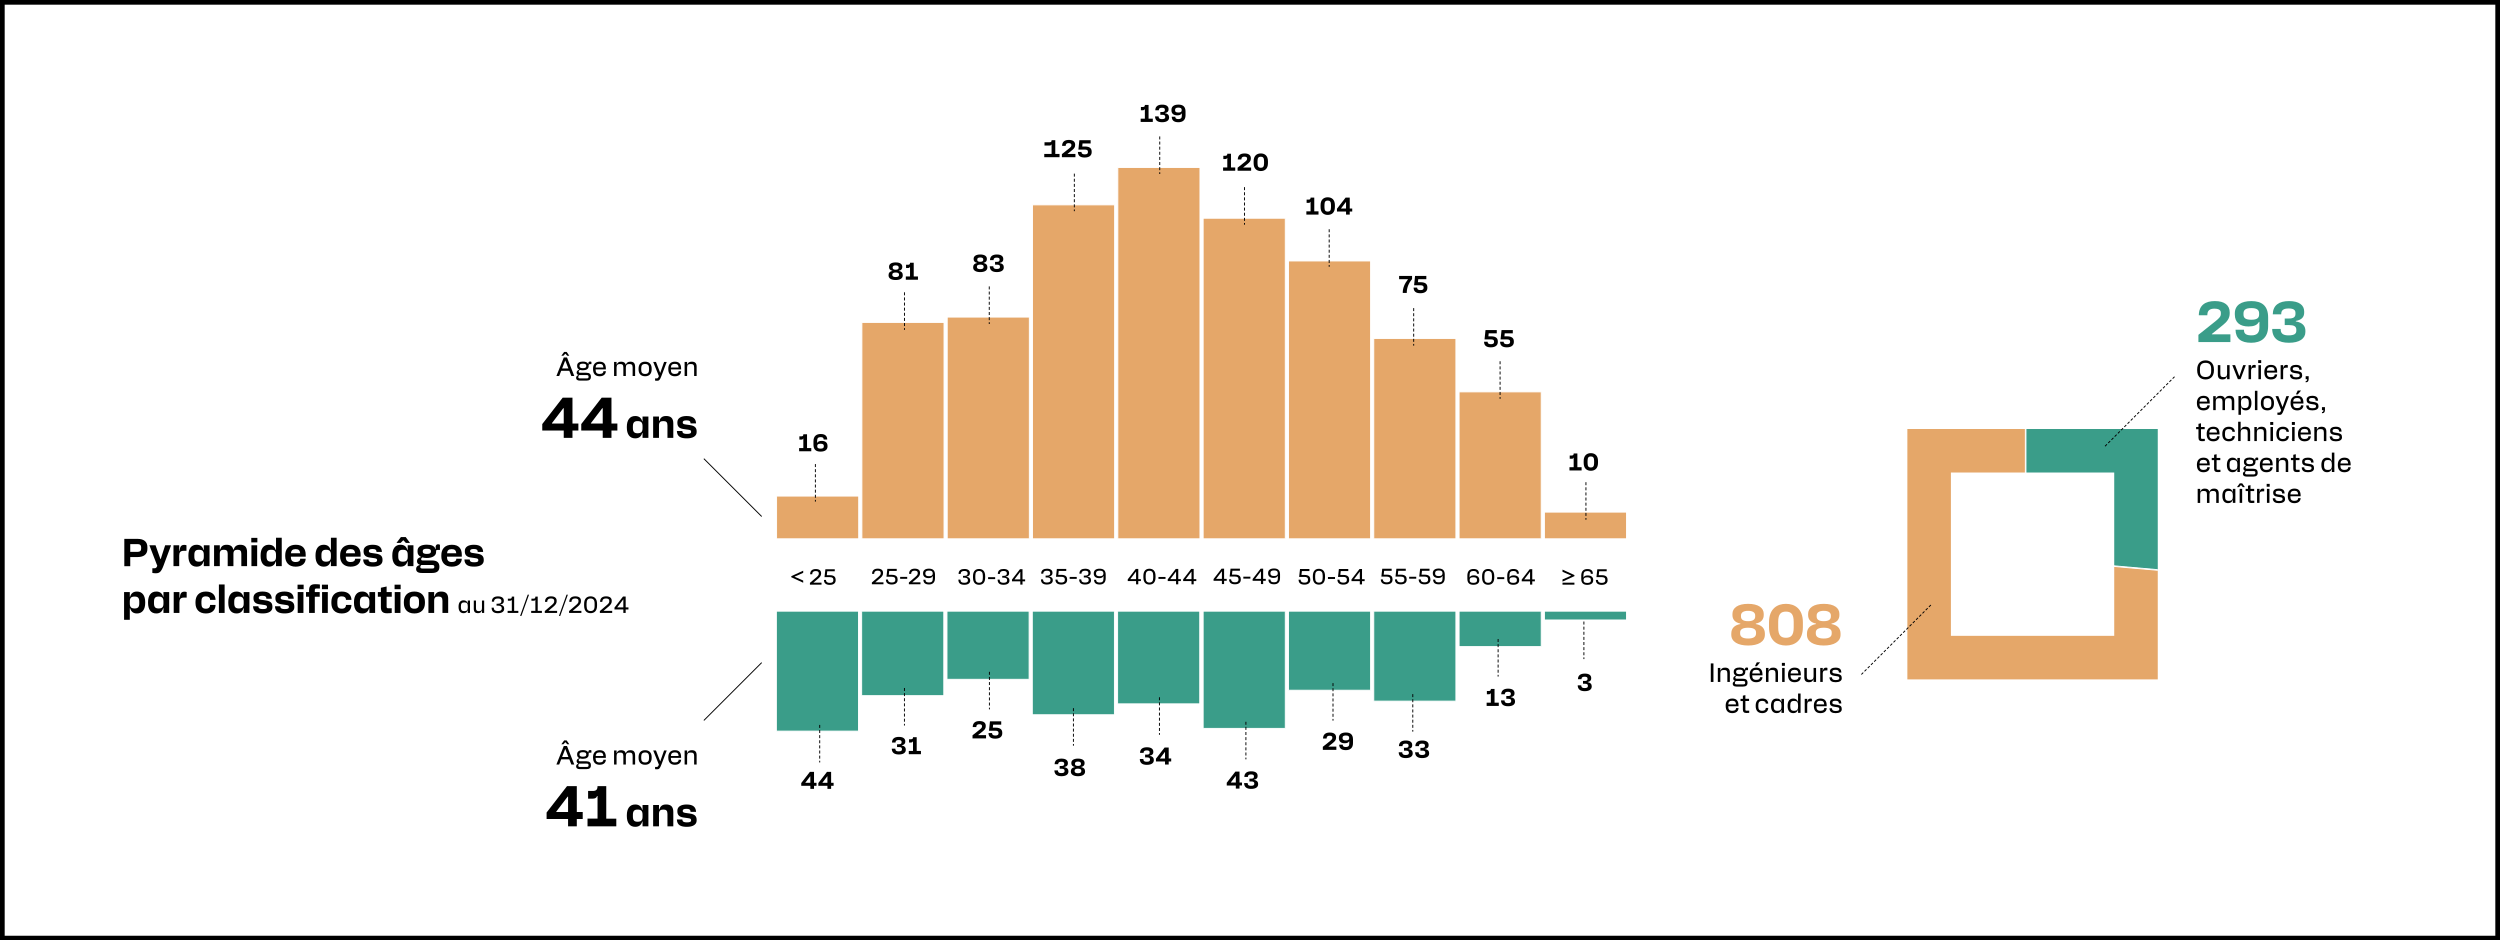 <?xml version="1.0" encoding="UTF-8"?>
<svg id="Calque_1" data-name="Calque 1" xmlns="http://www.w3.org/2000/svg" xmlns:xlink="http://www.w3.org/1999/xlink" viewBox="0 0 1603 603">
  <rect x="0" y="0" width="1603" height="603" fill="#333333" stroke="none"/>
  <defs>
    <style>
      .cls-1, .cls-2, .cls-3, .cls-4, .cls-5, .cls-6, .cls-7 {
        fill: none;
      }

      .cls-8 {
        fill: #3a9d89;
      }

      .cls-2, .cls-3, .cls-4, .cls-5, .cls-6 {
        stroke-width: .6px;
      }

      .cls-2, .cls-3, .cls-5, .cls-7 {
        stroke: #000;
      }

      .cls-3 {
        stroke-dasharray: 1.76 1.16;
      }

      .cls-9 {
        fill: #fff;
      }

      .cls-4, .cls-6 {
        stroke: #fff;
      }

      .cls-4, .cls-7 {
        stroke-miterlimit: 10;
      }

      .cls-5 {
        stroke-dasharray: 1.94 1.34;
      }

      .cls-10 {
        fill: #e5a769;
      }

      .cls-11 {
        clip-path: url(#clippath);
      }

      .cls-7 {
        stroke-width: 3px;
      }
    </style>
    <clipPath id="clippath">
      <rect class="cls-1" x="1223" y="275.06" width="160.56" height="160.56"/>
    </clipPath>
  </defs>
  <rect class="cls-9" x="1.5" y="1.5" width="1600" height="600"/>
  <rect class="cls-7" x="1.5" y="1.5" width="1600" height="600"/>
  <g>
    <path d="M79.71,345.53h8.6c3.75,0,6.2,1.7,6.2,5.3v1.2c0,3.47-2.45,5.15-6.2,5.15h-4.8v5.85h-3.8v-17.49ZM88.33,353.85c1.52,0,2.17-.77,2.17-2.05v-.9c0-1.27-.65-2.02-2.17-2.02h-4.82v4.97h4.82ZM97.68,367.39v-3h1.07c1.3,0,1.6-.35,2.1-1.6l-5.07-13.17h3.95l3.12,8.85h.2l2.85-8.85h3.8l-4.92,13.24c-1.52,4.02-2.67,4.72-4.92,4.72-.82,0-1.47-.1-2.17-.2ZM119.56,349.63v3.55h-1.75c-2.17,0-2.9,1.05-2.9,3.12v6.72h-3.67v-13.39h3.67v3.62h.2c.3-3,1.2-3.87,3.07-3.87.72,0,1.1.12,1.37.25ZM120.81,356.65v-.65c0-4,1.77-6.7,5.22-6.7,2.5,0,3.82,1.2,4.45,3.35h.2v-3.02h3.67v13.39h-3.67v-3.02h-.2c-.62,2.15-1.95,3.35-4.45,3.35-3.45,0-5.22-2.67-5.22-6.7ZM127.58,360.15c2.22,0,3.1-.9,3.1-3.12v-1.27c0-2.35-.87-3.25-3.1-3.25-2.1,0-2.97.9-2.97,3.3v1.07c0,2.37.87,3.27,2.97,3.27ZM158.41,354.02v9h-3.67v-7.92c0-1.97-.8-2.6-2.47-2.6s-2.6.62-2.6,2.6v7.92h-3.67v-7.92c0-1.97-.8-2.6-2.47-2.6s-2.6.62-2.6,2.6v7.92h-3.67v-13.39h3.67v2.8h.2c.67-2.02,1.7-3.12,4.25-3.12,2.67,0,3.82,1.3,4.17,3.12h.2c.72-2.02,1.82-3.12,4.37-3.12,2.67,0,4.3,1.3,4.3,4.72ZM161.12,344.88h3.9v2.9h-3.9v-2.9ZM161.22,349.63h3.67v13.39h-3.67v-13.39ZM167.11,356.65v-.65c0-4,1.77-6.7,5.22-6.7,2.5,0,3.82,1.2,4.45,3.35h.2v-7.87h3.67v18.24h-3.67v-3.02h-.2c-.62,2.15-1.95,3.35-4.45,3.35-3.45,0-5.22-2.67-5.22-6.7ZM173.88,360.15c2.22,0,3.1-.9,3.1-3.12v-1.27c0-2.35-.87-3.25-3.1-3.25-2.1,0-2.97.9-2.97,3.3v1.07c0,2.37.87,3.27,2.97,3.27ZM182.89,356.7v-.75c0-3.75,2.12-6.65,6.75-6.65s6.37,2.62,6.37,6.47v1.15h-9.49v.15c0,2.27.87,3.3,3.12,3.3,2,0,2.77-.92,2.82-1.75l.02-.37h3.52c-.05,2.67-1.95,5.1-6.45,5.1s-6.67-2.9-6.67-6.65ZM192.46,354.75c-.17-1.82-.95-2.65-2.9-2.65s-2.87.82-3.02,2.65h5.92ZM202.31,356.65v-.65c0-4,1.77-6.7,5.22-6.7,2.5,0,3.82,1.2,4.45,3.35h.2v-7.87h3.67v18.24h-3.67v-3.02h-.2c-.62,2.15-1.95,3.35-4.45,3.35-3.45,0-5.22-2.67-5.22-6.7ZM209.08,360.15c2.22,0,3.1-.9,3.1-3.12v-1.27c0-2.35-.87-3.25-3.1-3.25-2.1,0-2.97.9-2.97,3.3v1.07c0,2.37.87,3.27,2.97,3.27ZM218.09,356.7v-.75c0-3.75,2.12-6.65,6.75-6.65s6.37,2.62,6.37,6.47v1.15h-9.49v.15c0,2.27.87,3.3,3.12,3.3,2,0,2.77-.92,2.82-1.75l.02-.37h3.52c-.05,2.67-1.95,5.1-6.45,5.1s-6.67-2.9-6.67-6.65ZM227.66,354.75c-.17-1.82-.95-2.65-2.9-2.65s-2.87.82-3.02,2.65h5.92ZM232.85,358.72h3.45l.02.35c.07,1.05.97,1.47,2.82,1.47s2.65-.35,2.65-1.17v-.2c0-.85-.5-1.07-1.7-1.25l-3.25-.47c-2.35-.35-3.7-1.5-3.7-3.8v-.45c0-2.5,2.25-3.9,5.82-3.9,4.42,0,5.8,1.95,5.92,4.62h-3.47l-.02-.35c-.07-1.02-.67-1.55-2.5-1.55s-2.37.47-2.37,1.25v.17c0,.65.45.97,1.6,1.12l3.05.45c3.05.45,4.1,1.77,4.1,3.95v.42c0,2.5-2.32,3.95-6.12,3.95s-6.17-1.05-6.3-4.62ZM251.55,356.65v-.65c0-4,1.77-6.7,5.22-6.7,2.5,0,3.82,1.2,4.45,3.35h.2v-3.02h3.67v13.39h-3.67v-3.02h-.2c-.62,2.15-1.95,3.35-4.45,3.35-3.45,0-5.22-2.67-5.22-6.7ZM257.05,344.38h3.1l2.77,3.77h-2.65l-1.67-1.77-1.75,1.77h-2.65l2.85-3.77ZM258.33,360.15c2.22,0,3.1-.9,3.1-3.12v-1.27c0-2.35-.87-3.25-3.1-3.25-2.1,0-2.97.9-2.97,3.3v1.07c0,2.37.87,3.27,2.97,3.27ZM273.68,357.8c-1.05,0-2.02-.15-2.87-.4-.52.4-.77.67-.77,1.17s.3.8.87.8h6.17c3.27,0,4.67,1.47,4.67,4.05s-1.4,3.97-4.67,3.97h-6.65c-2.7,0-3.62-1.05-3.62-2.57,0-1.42.87-2.17,2.32-2.52v-.2c-1.12-.35-1.75-1.1-1.75-2.3,0-1.32.75-2.15,2.5-2.6v-.15c-1.3-.62-2.15-1.67-2.15-3.15v-.75c0-2.6,2.32-3.9,5.95-3.9,3.02,0,4.87.82,5.57,2.8h.2c-.42-2,.2-3.07,1.47-3.07.62,0,.92.15,1.17.37v3.27h-1.47c-.77,0-1,.12-1,.87v.55c0,2.32-2.47,3.75-5.95,3.75ZM270.71,364.54h6.6c.82,0,1.17-.37,1.17-.95v-.35c0-.6-.35-.95-1.17-.95h-7.2c-.37.35-.6.67-.6,1.27,0,.65.37.97,1.2.97ZM273.68,355.17c1.85,0,2.62-.45,2.62-1.4v-.5c0-.95-.77-1.4-2.62-1.4s-2.6.45-2.6,1.4v.5c0,.95.77,1.4,2.6,1.4ZM282.99,356.7v-.75c0-3.75,2.12-6.65,6.75-6.65s6.37,2.62,6.37,6.47v1.15h-9.49v.15c0,2.27.87,3.3,3.12,3.3,2,0,2.77-.92,2.82-1.75l.02-.37h3.52c-.05,2.67-1.95,5.1-6.45,5.1s-6.67-2.9-6.67-6.65ZM292.56,354.75c-.17-1.82-.95-2.65-2.9-2.65s-2.87.82-3.02,2.65h5.92ZM297.76,358.72h3.45l.02.35c.07,1.05.97,1.47,2.82,1.47s2.65-.35,2.65-1.17v-.2c0-.85-.5-1.07-1.7-1.25l-3.25-.47c-2.35-.35-3.7-1.5-3.7-3.8v-.45c0-2.5,2.25-3.9,5.82-3.9,4.42,0,5.8,1.95,5.92,4.62h-3.47l-.02-.35c-.07-1.02-.67-1.55-2.5-1.55s-2.37.47-2.37,1.25v.17c0,.65.45.97,1.6,1.12l3.05.45c3.05.45,4.1,1.77,4.1,3.95v.42c0,2.5-2.32,3.95-6.12,3.95s-6.17-1.05-6.3-4.62Z"/>
    <path d="M93.1,386v.65c0,4.02-1.8,6.7-5.25,6.7-2.47,0-3.8-1.2-4.42-3.35h-.2v7.4h-3.67v-17.77h3.67v3.02h.2c.62-2.15,1.95-3.35,4.42-3.35,3.45,0,5.25,2.7,5.25,6.7ZM86.33,390.15c2.1,0,2.97-.9,2.97-3.27v-1.07c0-2.4-.87-3.3-2.97-3.3-2.22,0-3.1.9-3.1,3.12v1.3c0,2.32.87,3.22,3.1,3.22ZM94.94,386.65v-.65c0-4,1.77-6.7,5.22-6.7,2.5,0,3.82,1.2,4.45,3.35h.2v-3.02h3.67v13.39h-3.67v-3.02h-.2c-.62,2.15-1.95,3.35-4.45,3.35-3.45,0-5.22-2.67-5.22-6.7ZM101.71,390.15c2.22,0,3.1-.9,3.1-3.12v-1.27c0-2.35-.87-3.25-3.1-3.25-2.1,0-2.97.9-2.97,3.3v1.07c0,2.37.87,3.27,2.97,3.27ZM119.7,379.63v3.55h-1.75c-2.17,0-2.9,1.05-2.9,3.12v6.72h-3.67v-13.39h3.67v3.62h.2c.3-3,1.2-3.87,3.07-3.87.72,0,1.1.12,1.37.25ZM134.7,387.9h3.52c-.05,2.97-1.87,5.45-6.2,5.45-4.6,0-6.67-2.9-6.67-6.65v-.75c0-3.75,2.07-6.65,6.67-6.65,4.32,0,6.15,2.5,6.2,5.32h-3.52l-.02-.37c-.05-.97-.77-1.87-2.65-1.87-2.1,0-2.87,1-2.87,3.2v1.5c0,2.2.77,3.22,2.87,3.22,1.87,0,2.6-1,2.65-2.02l.02-.37ZM140.36,374.78h3.67v18.24h-3.67v-18.24ZM146.39,386.65v-.65c0-4,1.77-6.7,5.22-6.7,2.5,0,3.82,1.2,4.45,3.35h.2v-3.02h3.67v13.39h-3.67v-3.02h-.2c-.62,2.15-1.95,3.35-4.45,3.35-3.45,0-5.22-2.67-5.22-6.7ZM153.16,390.15c2.22,0,3.1-.9,3.1-3.12v-1.27c0-2.35-.87-3.25-3.1-3.25-2.1,0-2.97.9-2.97,3.3v1.07c0,2.37.87,3.27,2.97,3.27ZM162.24,388.72h3.45l.02.35c.07,1.05.97,1.47,2.82,1.47s2.65-.35,2.65-1.17v-.2c0-.85-.5-1.07-1.7-1.25l-3.25-.47c-2.35-.35-3.7-1.5-3.7-3.8v-.45c0-2.5,2.25-3.9,5.82-3.9,4.42,0,5.8,1.95,5.92,4.62h-3.47l-.02-.35c-.07-1.02-.67-1.55-2.5-1.55s-2.37.47-2.37,1.25v.17c0,.65.45.97,1.6,1.12l3.05.45c3.05.45,4.1,1.77,4.1,3.95v.42c0,2.5-2.32,3.95-6.12,3.95s-6.17-1.05-6.3-4.62ZM176.3,388.72h3.45l.02.35c.07,1.05.97,1.47,2.82,1.47s2.65-.35,2.65-1.17v-.2c0-.85-.5-1.07-1.7-1.25l-3.25-.47c-2.35-.35-3.7-1.5-3.7-3.8v-.45c0-2.5,2.25-3.9,5.82-3.9,4.42,0,5.8,1.95,5.92,4.62h-3.47l-.02-.35c-.07-1.02-.67-1.55-2.5-1.55s-2.37.47-2.37,1.25v.17c0,.65.45.97,1.6,1.12l3.05.45c3.05.45,4.1,1.77,4.1,3.95v.42c0,2.5-2.32,3.95-6.12,3.95s-6.17-1.05-6.3-4.62ZM190.79,374.88h3.9v2.9h-3.9v-2.9ZM190.89,379.63h3.67v13.39h-3.67v-13.39ZM202.12,374.58c1.57,0,2.3.1,3,.2v2.57h-2.27c-.67,0-1,.32-1,1v1.27h3.15v3h-3.15v10.39h-3.67v-10.39h-1.97v-3h1.97v-1.07c0-2.82,1.15-3.97,3.95-3.97ZM206.42,374.88h3.9v2.9h-3.9v-2.9ZM206.52,379.63h3.67v13.39h-3.67v-13.39ZM221.83,387.9h3.52c-.05,2.97-1.87,5.45-6.2,5.45-4.6,0-6.67-2.9-6.67-6.65v-.75c0-3.75,2.07-6.65,6.67-6.65,4.32,0,6.15,2.5,6.2,5.32h-3.52l-.02-.37c-.05-.97-.77-1.87-2.65-1.87-2.1,0-2.87,1-2.87,3.2v1.5c0,2.2.77,3.22,2.87,3.22,1.87,0,2.6-1,2.65-2.02l.02-.37ZM226.98,386.65v-.65c0-4,1.77-6.7,5.22-6.7,2.5,0,3.82,1.2,4.45,3.35h.2v-3.02h3.67v13.39h-3.67v-3.02h-.2c-.62,2.15-1.95,3.35-4.45,3.35-3.45,0-5.22-2.67-5.22-6.7ZM233.75,390.15c2.22,0,3.1-.9,3.1-3.12v-1.27c0-2.35-.87-3.25-3.1-3.25-2.1,0-2.97.9-2.97,3.3v1.07c0,2.37.87,3.27,2.97,3.27ZM244.23,389.25v-6.62h-1.95v-3h1.95v-2.77l3.67-.8v3.57h3.3v3h-3.3v6.4c0,.67.32,1,1,1h2.27v3c-.87.1-1.82.2-2.97.2-2.82,0-3.97-1.15-3.97-3.97ZM253,374.88h3.9v2.9h-3.9v-2.9ZM253.1,379.63h3.67v13.39h-3.67v-13.39ZM272.47,385.95v.75c0,3.75-2.15,6.65-6.77,6.65s-6.75-2.9-6.75-6.65v-.75c0-3.75,2.15-6.65,6.75-6.65s6.77,2.9,6.77,6.65ZM265.69,390.3c2.05,0,2.97-.87,2.97-3.22v-1.5c0-2.32-.92-3.2-2.97-3.2s-2.95.87-2.95,3.2v1.5c0,2.35.92,3.22,2.95,3.22ZM287.37,384.02v9h-3.67v-7.77c0-2.12-.8-2.75-2.6-2.75s-2.72.62-2.72,2.75v7.77h-3.67v-13.39h3.67v2.8h.2c.67-2.02,1.77-3.12,4.3-3.12,2.87,0,4.5,1.3,4.5,4.72Z"/>
    <path d="M294.03,389.2v-.3c0-2.34,1.05-3.99,3.19-3.99,1.44,0,2.28.69,2.65,1.89h.07v-1.72h1.42v7.95h-1.42v-1.72h-.07c-.37,1.2-1.21,1.87-2.65,1.87-2.14,0-3.19-1.65-3.19-3.97ZM297.67,391.85c1.75,0,2.28-.73,2.28-2.43v-.61c0-1.83-.52-2.56-2.28-2.56-1.62,0-2.14.73-2.14,2.64v.33c0,1.9.52,2.64,2.14,2.64ZM309.04,385.07h1.41v7.95h-1.41v-1.51h-.09c-.4,1-.97,1.66-2.49,1.66-1.66,0-2.67-.73-2.67-2.83v-5.26h1.41v4.86c0,1.54.6,1.92,1.84,1.92s1.99-.37,1.99-1.92v-4.86ZM315.22,389.65h1.42v.3c.07,1.38,1.09,1.86,2.56,1.86,1.63,0,2.52-.48,2.52-1.57v-.3c0-1.12-.88-1.6-2.43-1.6h-.91v-1.24h.9c1.63,0,2.22-.55,2.22-1.54v-.3c0-1.02-.73-1.5-2.22-1.5-1.39,0-2.41.48-2.47,1.71v.3h-1.44c0-2.46,1.66-3.37,3.93-3.37,2.55,0,3.76,1.12,3.76,2.7v.3c0,1.09-.6,1.93-2.25,2.22v.07c1.8.33,2.47,1.2,2.47,2.43v.3c0,1.65-1.42,2.77-4.06,2.77-2.35,0-4-.91-4-3.52ZM325.5,391.69h2.68v-7.05h-.07c-.15.42-.52.57-1.26.57h-1.2v-1.33h1.2c1.03,0,1.33-.31,1.33-1.35h1.5v9.16h2.68v1.33h-6.87v-1.33ZM334.33,394.92h-.85l4.87-13.6h.87l-4.89,13.6ZM340.6,391.69h2.68v-7.05h-.07c-.15.42-.52.57-1.26.57h-1.2v-1.33h1.2c1.03,0,1.33-.31,1.33-1.35h1.5v9.16h2.68v1.33h-6.87v-1.33ZM353.23,383.74c-1.33,0-2.28.55-2.34,1.87v.3h-1.44c.01-2.56,1.66-3.54,3.85-3.54,2.49,0,3.63,1.12,3.63,2.85v.3c0,1.21-.64,2.2-1.87,3.27l-3.33,2.82v.07h5.49v1.33h-7.9v-1.21l4.47-3.84c1.08-.94,1.57-1.48,1.57-2.43v-.3c0-1.02-.72-1.5-2.13-1.5ZM359.23,394.92h-.85l4.87-13.6h.87l-4.89,13.6ZM368.8,383.74c-1.33,0-2.28.55-2.34,1.87v.3h-1.44c.01-2.56,1.66-3.54,3.85-3.54,2.49,0,3.63,1.12,3.63,2.85v.3c0,1.21-.64,2.2-1.87,3.27l-3.33,2.82v.07h5.49v1.33h-7.9v-1.21l4.47-3.84c1.08-.94,1.57-1.48,1.57-2.43v-.3c0-1.02-.72-1.5-2.13-1.5ZM378.68,382.38c2.25,0,4.15,1.27,4.15,4.87v1.05c0,3.6-1.9,4.87-4.15,4.87s-4.14-1.27-4.14-4.87v-1.05c0-3.6,1.89-4.87,4.14-4.87ZM378.68,391.79c1.71,0,2.58-.9,2.58-3.27v-1.5c0-2.37-.87-3.27-2.58-3.27s-2.56.9-2.56,3.27v1.5c0,2.37.87,3.27,2.56,3.27ZM388.55,383.74c-1.33,0-2.28.55-2.34,1.87v.3h-1.44c.01-2.56,1.66-3.54,3.85-3.54,2.49,0,3.63,1.12,3.63,2.85v.3c0,1.21-.64,2.2-1.87,3.27l-3.33,2.82v.07h5.49v1.33h-7.9v-1.21l4.47-3.84c1.08-.94,1.57-1.48,1.57-2.43v-.3c0-1.02-.72-1.5-2.13-1.5ZM399.68,390.8h-5.68v-1.2l5.46-7.08h1.72v6.96h1.78v1.32h-1.78v2.22h-1.5v-2.22ZM399.68,389.48v-5.14h-.07l-3.82,5.07v.07h3.9Z"/>
  </g>
  <line class="cls-2" x1="488.4" y1="424.87" x2="451.31" y2="461.95"/>
  <path d="M1011.62,439.44h2.29v.27c.08,1.09.81,1.48,2.15,1.48,1.46,0,2.1-.39,2.1-1.24v-.31c0-.87-.65-1.23-1.94-1.23h-1.2v-1.78h1.12c1.36,0,1.79-.46,1.79-1.24v-.31c0-.78-.58-1.17-1.84-1.17s-1.96.39-2.01,1.32l-.02.27h-2.29c.05-2.48,1.7-3.6,4.42-3.6s4.09,1.12,4.09,2.8v.31c0,1.11-.56,1.96-2.27,2.27v.12c1.87.33,2.6,1.26,2.6,2.55v.31c0,1.8-1.62,2.92-4.45,2.92s-4.49-1.12-4.54-3.75Z"/>
  <g>
    <path d="M1001.88,371.55l5.53-2.44v-.07l-5.53-2.41v-1.41l7.64,3.52v.69l-7.64,3.51v-1.4ZM1001.88,373.62h7.64v1.26h-7.64v-1.26Z"/>
    <path d="M1021.55,371.85v.28c0,1.85-1.42,2.89-3.82,2.89s-3.83-1.13-3.83-3.82v-2.03c0-3.04,1.56-4.3,3.9-4.3s3.54.92,3.54,3.05h-1.32l-.02-.28c-.04-.97-.68-1.48-2.21-1.48-1.79,0-2.48.79-2.48,2.79v1.34h.07c.41-.93,1.31-1.34,2.67-1.34,2.1,0,3.51,1.04,3.51,2.9ZM1017.73,373.78c1.73,0,2.35-.55,2.35-1.65v-.28c0-1.11-.62-1.66-2.35-1.66s-2.36.55-2.36,1.66v.28c0,1.1.69,1.65,2.36,1.65Z"/>
    <path d="M1023.25,371.85h1.34l.02.28c.06,1.1,1.01,1.61,2.4,1.61,1.47,0,2.3-.45,2.3-1.68v-.28c0-1.27-.83-1.72-2.3-1.72h-3.38l.56-5.05h6.02v1.3h-4.82l-.28,2.49h1.92c3.17,0,3.75,1.58,3.75,2.98v.28c0,1.83-1.35,2.96-3.77,2.96-2.2,0-3.75-.92-3.75-3.17Z"/>
  </g>
  <g>
    <path d="M948.52,371.8v.28c0,1.85-1.42,2.89-3.82,2.89s-3.83-1.13-3.83-3.82v-2.03c0-3.04,1.57-4.3,3.91-4.3s3.54.92,3.54,3.05h-1.32v-.28c-.06-.97-.69-1.48-2.23-1.48-1.79,0-2.48.79-2.48,2.79v1.34h.07c.41-.93,1.31-1.34,2.66-1.34,2.1,0,3.51,1.04,3.51,2.9ZM944.7,373.73c1.74,0,2.36-.55,2.36-1.65v-.28c0-1.11-.62-1.66-2.36-1.66s-2.35.55-2.35,1.66v.28c0,1.1.69,1.65,2.35,1.65Z"/>
    <path d="M954.21,364.82c2.11,0,3.91,1.2,3.91,4.58v.99c0,3.38-1.79,4.58-3.91,4.58s-3.89-1.2-3.89-4.58v-.99c0-3.38,1.78-4.58,3.89-4.58ZM954.21,373.67c1.61,0,2.43-.85,2.43-3.07v-1.41c0-2.23-.82-3.07-2.43-3.07s-2.41.85-2.41,3.07v1.41c0,2.23.82,3.07,2.41,3.07Z"/>
    <path d="M960.01,370.09h4.53v1.24h-4.53v-1.24Z"/>
    <path d="M974.09,371.8v.28c0,1.85-1.42,2.89-3.82,2.89s-3.83-1.13-3.83-3.82v-2.03c0-3.04,1.57-4.3,3.91-4.3s3.54.92,3.54,3.05h-1.32v-.28c-.06-.97-.69-1.48-2.23-1.48-1.79,0-2.48.79-2.48,2.79v1.34h.07c.41-.93,1.31-1.34,2.66-1.34,2.1,0,3.51,1.04,3.51,2.9ZM970.26,373.73c1.74,0,2.36-.55,2.36-1.65v-.28c0-1.11-.62-1.66-2.36-1.66s-2.35.55-2.35,1.66v.28c0,1.1.69,1.65,2.35,1.65Z"/>
    <path d="M981.07,372.74h-5.34v-1.13l5.13-6.65h1.62v6.54h1.68v1.24h-1.68v2.09h-1.41v-2.09ZM981.07,371.5v-4.84h-.07l-3.6,4.76v.07h3.67Z"/>
  </g>
  <g>
    <path d="M885.37,371.52h1.34v.28c.07,1.1,1.03,1.61,2.41,1.61,1.47,0,2.3-.45,2.3-1.68v-.28c0-1.27-.83-1.72-2.3-1.72h-3.38l.56-5.05h6.02v1.3h-4.82l-.28,2.49h1.92c3.17,0,3.75,1.58,3.75,2.98v.28c0,1.83-1.35,2.96-3.77,2.96-2.2,0-3.75-.92-3.75-3.17Z"/>
    <path d="M894.42,371.52h1.34l.02.28c.06,1.1,1.01,1.61,2.4,1.61,1.47,0,2.3-.45,2.3-1.68v-.28c0-1.27-.83-1.72-2.3-1.72h-3.38l.56-5.05h6.02v1.3h-4.82l-.28,2.49h1.92c3.17,0,3.75,1.58,3.75,2.98v.28c0,1.83-1.35,2.96-3.77,2.96-2.2,0-3.75-.92-3.75-3.17Z"/>
    <path d="M903.56,369.82h4.53v1.24h-4.53v-1.24Z"/>
    <path d="M909.65,371.52h1.34v.28c.07,1.1,1.03,1.61,2.41,1.61,1.47,0,2.3-.45,2.3-1.68v-.28c0-1.27-.83-1.72-2.3-1.72h-3.38l.56-5.05h6.02v1.3h-4.82l-.28,2.49h1.92c3.17,0,3.75,1.58,3.75,2.98v.28c0,1.83-1.35,2.96-3.77,2.96-2.2,0-3.75-.92-3.75-3.17Z"/>
    <path d="M918.94,371.65h1.32l.02.28c.04.97.68,1.48,2.34,1.48s2.35-.79,2.35-2.53v-1.61h-.07c-.41.93-1.31,1.34-2.67,1.34-2.1,0-3.51-1.04-3.51-2.9v-.28c0-1.85,1.42-2.89,3.82-2.89s3.83,1.13,3.83,3.82v2.31c0,2.76-1.56,4.02-3.76,4.02-2.4,0-3.68-.92-3.68-3.04ZM922.55,369.38c1.66,0,2.36-.55,2.36-1.66v-.28c0-1.1-.69-1.65-2.36-1.65s-2.35.55-2.35,1.65v.28c0,1.11.62,1.66,2.35,1.66Z"/>
  </g>
  <g>
    <path d="M832.64,371.7h1.34v.28c.07,1.1,1.03,1.61,2.41,1.61,1.47,0,2.3-.45,2.3-1.68v-.28c0-1.27-.83-1.72-2.3-1.72h-3.38l.56-5.05h6.02v1.3h-4.82l-.28,2.49h1.92c3.17,0,3.75,1.58,3.75,2.98v.28c0,1.83-1.35,2.96-3.77,2.96-2.2,0-3.75-.92-3.75-3.17Z"/>
    <path d="M845.69,364.72c2.11,0,3.91,1.2,3.91,4.58v.99c0,3.38-1.79,4.58-3.91,4.58s-3.89-1.2-3.89-4.58v-.99c0-3.38,1.78-4.58,3.89-4.58ZM845.69,373.57c1.61,0,2.42-.85,2.42-3.07v-1.41c0-2.23-.82-3.07-2.42-3.07s-2.41.85-2.41,3.07v1.41c0,2.23.82,3.07,2.41,3.07Z"/>
    <path d="M851.48,369.99h4.53v1.24h-4.53v-1.24Z"/>
    <path d="M857.56,371.7h1.34v.28c.07,1.1,1.03,1.61,2.41,1.61,1.47,0,2.3-.45,2.3-1.68v-.28c0-1.27-.83-1.72-2.3-1.72h-3.38l.56-5.05h6.02v1.3h-4.82l-.28,2.49h1.92c3.17,0,3.75,1.58,3.75,2.98v.28c0,1.83-1.35,2.96-3.77,2.96-2.2,0-3.75-.92-3.75-3.17Z"/>
    <path d="M871.92,372.64h-5.34v-1.13l5.13-6.65h1.62v6.54h1.68v1.24h-1.68v2.09h-1.41v-2.09ZM871.92,371.4v-4.84h-.07l-3.6,4.76v.07h3.67Z"/>
  </g>
  <g>
    <path d="M783.49,372.42h-5.35v-1.13l5.13-6.65h1.62v6.54h1.68v1.24h-1.68v2.09h-1.41v-2.09ZM783.49,371.18v-4.84h-.07l-3.6,4.76v.07h3.67Z"/>
    <path d="M788.08,371.48h1.34v.28c.07,1.1,1.03,1.61,2.41,1.61,1.47,0,2.3-.45,2.3-1.68v-.28c0-1.27-.83-1.72-2.3-1.72h-3.38l.56-5.05h6.02v1.3h-4.82l-.28,2.49h1.92c3.17,0,3.75,1.58,3.75,2.98v.28c0,1.83-1.35,2.96-3.77,2.96-2.2,0-3.75-.92-3.75-3.17Z"/>
    <path d="M797.22,369.77h4.53v1.24h-4.53v-1.24Z"/>
    <path d="M808.52,372.42h-5.34v-1.13l5.13-6.65h1.62v6.54h1.68v1.24h-1.68v2.09h-1.41v-2.09ZM808.52,371.18v-4.84h-.07l-3.6,4.76v.07h3.67Z"/>
    <path d="M813.33,371.61h1.32l.02.28c.04.97.68,1.48,2.34,1.48s2.35-.79,2.35-2.53v-1.61h-.07c-.41.93-1.31,1.34-2.67,1.34-2.1,0-3.51-1.04-3.51-2.9v-.28c0-1.85,1.42-2.89,3.82-2.89s3.83,1.13,3.83,3.82v2.31c0,2.76-1.56,4.02-3.76,4.02-2.4,0-3.68-.92-3.68-3.04ZM816.94,369.33c1.66,0,2.36-.55,2.36-1.66v-.28c0-1.1-.69-1.65-2.36-1.65s-2.35.55-2.35,1.65v.28c0,1.11.62,1.66,2.35,1.66Z"/>
  </g>
  <g>
    <path d="M728.45,372.6h-5.34v-1.13l5.13-6.65h1.62v6.54h1.68v1.24h-1.68v2.09h-1.41v-2.09ZM728.45,371.36v-4.84h-.07l-3.6,4.76v.07h3.67Z"/>
    <path d="M737.02,364.67c2.11,0,3.91,1.2,3.91,4.58v.99c0,3.38-1.79,4.58-3.91,4.58s-3.89-1.2-3.89-4.58v-.99c0-3.38,1.78-4.58,3.89-4.58ZM737.02,373.53c1.61,0,2.42-.85,2.42-3.07v-1.41c0-2.23-.82-3.07-2.42-3.07s-2.41.85-2.41,3.07v1.41c0,2.23.82,3.07,2.41,3.07Z"/>
    <path d="M742.8,369.95h4.53v1.24h-4.53v-1.24Z"/>
    <path d="M754.1,372.6h-5.35v-1.13l5.13-6.65h1.62v6.54h1.68v1.24h-1.68v2.09h-1.41v-2.09ZM754.1,371.36v-4.84h-.07l-3.6,4.76v.07h3.67Z"/>
    <path d="M763.99,372.6h-5.35v-1.13l5.13-6.65h1.62v6.54h1.68v1.24h-1.68v2.09h-1.41v-2.09ZM763.99,371.36v-4.84h-.07l-3.6,4.76v.07h3.67Z"/>
  </g>
  <g>
    <path d="M667.45,371.49h1.34l.02.28c.06,1.3,1.01,1.75,2.4,1.75,1.54,0,2.37-.45,2.37-1.48v-.28c0-1.06-.83-1.51-2.28-1.51h-.86v-1.17h.85c1.54,0,2.09-.52,2.09-1.45v-.28c0-.96-.69-1.41-2.09-1.41-1.31,0-2.27.45-2.33,1.61v.28h-1.35c0-2.31,1.57-3.17,3.69-3.17,2.4,0,3.54,1.06,3.54,2.54v.28c0,1.03-.56,1.82-2.12,2.09v.07c1.69.31,2.33,1.13,2.33,2.28v.28c0,1.55-1.34,2.61-3.82,2.61-2.21,0-3.77-.86-3.77-3.31Z"/>
    <path d="M676.73,371.63h1.34v.28c.07,1.1,1.03,1.61,2.41,1.61,1.47,0,2.3-.45,2.3-1.68v-.28c0-1.27-.83-1.72-2.3-1.72h-3.38l.56-5.05h6.02v1.3h-4.82l-.28,2.5h1.92c3.17,0,3.75,1.58,3.75,2.98v.28c0,1.83-1.35,2.96-3.77,2.96-2.2,0-3.75-.92-3.75-3.17Z"/>
    <path d="M685.87,369.93h4.53v1.24h-4.53v-1.24Z"/>
    <path d="M691.95,371.49h1.34l.02.28c.06,1.3,1.01,1.75,2.4,1.75,1.54,0,2.37-.45,2.37-1.48v-.28c0-1.06-.83-1.51-2.28-1.51h-.86v-1.17h.85c1.54,0,2.09-.52,2.09-1.45v-.28c0-.96-.69-1.41-2.09-1.41-1.31,0-2.27.45-2.33,1.61v.28h-1.35c0-2.31,1.57-3.17,3.69-3.17,2.4,0,3.54,1.06,3.54,2.54v.28c0,1.03-.56,1.82-2.12,2.09v.07c1.69.31,2.33,1.13,2.33,2.28v.28c0,1.55-1.34,2.61-3.82,2.61-2.21,0-3.77-.86-3.77-3.31Z"/>
    <path d="M701.53,371.76h1.32v.28c.06.97.69,1.48,2.35,1.48s2.36-.79,2.36-2.53v-1.61h-.07c-.41.93-1.31,1.34-2.66,1.34-2.1,0-3.51-1.04-3.51-2.9v-.28c0-1.85,1.42-2.89,3.82-2.89s3.83,1.13,3.83,3.82v2.31c0,2.76-1.57,4.02-3.77,4.02-2.4,0-3.68-.92-3.68-3.04ZM705.14,369.49c1.66,0,2.35-.55,2.35-1.66v-.28c0-1.1-.69-1.65-2.35-1.65s-2.36.55-2.36,1.65v.28c0,1.11.62,1.66,2.36,1.66Z"/>
  </g>
  <g>
    <path d="M614.49,371.65h1.34l.02.28c.06,1.3,1.01,1.75,2.4,1.75,1.54,0,2.37-.45,2.37-1.48v-.28c0-1.06-.83-1.51-2.28-1.51h-.86v-1.17h.85c1.54,0,2.09-.52,2.09-1.45v-.28c0-.96-.69-1.41-2.09-1.41-1.31,0-2.27.45-2.33,1.61v.28h-1.35c0-2.31,1.57-3.17,3.69-3.17,2.4,0,3.54,1.06,3.54,2.54v.28c0,1.03-.56,1.82-2.12,2.09v.07c1.69.31,2.33,1.13,2.33,2.28v.28c0,1.55-1.34,2.61-3.82,2.61-2.21,0-3.77-.86-3.77-3.31Z"/>
    <path d="M627.78,364.82c2.11,0,3.91,1.2,3.91,4.58v.99c0,3.38-1.79,4.58-3.91,4.58s-3.89-1.2-3.89-4.58v-.99c0-3.38,1.78-4.58,3.89-4.58ZM627.78,373.67c1.61,0,2.42-.85,2.42-3.07v-1.41c0-2.23-.82-3.07-2.42-3.07s-2.41.85-2.41,3.07v1.41c0,2.23.82,3.07,2.41,3.07Z"/>
    <path d="M633.57,370.09h4.53v1.24h-4.53v-1.24Z"/>
    <path d="M639.65,371.65h1.34v.28c.07,1.3,1.03,1.75,2.41,1.75,1.54,0,2.37-.45,2.37-1.48v-.28c0-1.06-.83-1.51-2.28-1.51h-.86v-1.17h.85c1.54,0,2.09-.52,2.09-1.45v-.28c0-.96-.69-1.41-2.09-1.41-1.31,0-2.27.45-2.33,1.61v.28h-1.35c0-2.31,1.57-3.17,3.69-3.17,2.4,0,3.54,1.06,3.54,2.54v.28c0,1.03-.56,1.82-2.11,2.09v.07c1.69.31,2.33,1.13,2.33,2.28v.28c0,1.55-1.34,2.61-3.82,2.61-2.21,0-3.76-.86-3.76-3.31Z"/>
    <path d="M654.22,372.74h-5.34v-1.13l5.13-6.65h1.62v6.54h1.68v1.24h-1.68v2.09h-1.41v-2.09ZM654.22,371.5v-4.84h-.07l-3.6,4.76v.07h3.67Z"/>
  </g>
  <g>
    <path d="M562.73,365.91c-1.26,0-2.14.52-2.2,1.76v.28h-1.35c.01-2.41,1.57-3.33,3.62-3.33,2.34,0,3.41,1.06,3.41,2.68v.28c0,1.14-.61,2.07-1.76,3.07l-3.13,2.65v.07h5.16v1.26h-7.43v-1.14l4.2-3.61c1.01-.89,1.48-1.4,1.48-2.28v-.28c0-.96-.68-1.41-2-1.41Z"/>
    <path d="M568.03,371.61h1.34v.28c.07,1.1,1.03,1.61,2.41,1.61,1.47,0,2.3-.45,2.3-1.68v-.28c0-1.27-.83-1.72-2.3-1.72h-3.38l.56-5.05h6.02v1.3h-4.82l-.28,2.5h1.92c3.17,0,3.75,1.58,3.75,2.98v.28c0,1.83-1.35,2.96-3.77,2.96-2.2,0-3.75-.92-3.75-3.17Z"/>
    <path d="M577.17,369.9h4.53v1.24h-4.53v-1.24Z"/>
    <path d="M586.45,365.91c-1.26,0-2.14.52-2.2,1.76v.28h-1.35c.01-2.41,1.57-3.33,3.62-3.33,2.34,0,3.41,1.06,3.41,2.68v.28c0,1.14-.61,2.07-1.76,3.07l-3.13,2.65v.07h5.16v1.26h-7.43v-1.14l4.2-3.61c1.01-.89,1.48-1.4,1.48-2.28v-.28c0-.96-.68-1.41-2-1.41Z"/>
    <path d="M592.09,371.73h1.32l.02.28c.04.97.68,1.48,2.34,1.48s2.35-.79,2.35-2.53v-1.61h-.07c-.41.93-1.31,1.34-2.67,1.34-2.1,0-3.51-1.04-3.51-2.9v-.28c0-1.85,1.42-2.89,3.82-2.89s3.83,1.13,3.83,3.82v2.31c0,2.76-1.56,4.02-3.76,4.02-2.4,0-3.68-.92-3.68-3.04ZM595.7,369.46c1.66,0,2.36-.55,2.36-1.66v-.28c0-1.1-.69-1.65-2.36-1.65s-2.35.55-2.35,1.65v.28c0,1.11.62,1.66,2.35,1.66Z"/>
  </g>
  <g>
    <path d="M509.48,369.74v.07l5.53,2.44v1.4l-7.64-3.53v-.68l7.64-3.52v1.39l-5.53,2.43Z"/>
    <path d="M523.01,366.16c-1.26,0-2.14.52-2.2,1.76v.28h-1.35c.01-2.41,1.57-3.33,3.62-3.33,2.34,0,3.41,1.06,3.41,2.68v.28c0,1.14-.61,2.07-1.76,3.07l-3.13,2.65v.07h5.16v1.26h-7.43v-1.14l4.2-3.61c1.01-.89,1.48-1.4,1.48-2.28v-.28c0-.96-.68-1.41-2-1.41Z"/>
    <path d="M528.3,371.85h1.34v.28c.07,1.1,1.03,1.61,2.41,1.61,1.47,0,2.3-.45,2.3-1.68v-.28c0-1.27-.83-1.72-2.3-1.72h-3.38l.56-5.05h6.02v1.3h-4.82l-.28,2.5h1.92c3.17,0,3.75,1.58,3.75,2.98v.28c0,1.83-1.35,2.96-3.77,2.96-2.2,0-3.75-.92-3.75-3.17Z"/>
  </g>
  <g>
    <path d="M361.52,478.32h2.04l4.67,11.89h-1.89l-1.29-3.33h-5.2l-1.29,3.33h-1.8l4.75-11.89ZM361.74,474.75h1.58l1.71,2.46h-1.32l-1.19-1.34-1.26,1.34h-1.32l1.8-2.46ZM364.47,485.39l-1.99-5.09h-.08l-1.97,5.09h4.04Z"/>
    <path d="M373.75,486.56c-.71,0-1.36-.09-1.9-.27-.53.39-.8.64-.8,1.1,0,.41.24.75.78.75h4.14c2.05,0,2.92.87,2.92,2.56s-.87,2.48-2.92,2.48h-4.11c-1.8,0-2.46-.75-2.46-1.78,0-.9.59-1.43,1.44-1.78v-.09c-.68-.22-1.1-.75-1.1-1.53,0-.83.51-1.43,1.61-1.85v-.08c-.78-.43-1.29-1.1-1.29-2.05v-.51c0-1.71,1.58-2.55,3.69-2.55,1.63,0,2.9.48,3.43,1.53h.09c-.12-1,.24-1.55,1.1-1.55.43,0,.68.1.85.25v1.43h-.87c-.66,0-.92.09-.92.9v.49c0,1.71-1.58,2.55-3.68,2.55ZM371.88,491.77h4.33c.85,0,1.17-.32,1.17-.9v-.34c0-.58-.32-.92-1.17-.92h-4.84c-.37.41-.58.76-.58,1.32s.32.83,1.09.83ZM373.75,485.2c1.41,0,2.17-.36,2.17-1.28v-.34c0-.92-.77-1.27-2.17-1.27s-2.17.36-2.17,1.27v.34c0,.92.78,1.28,2.17,1.28Z"/>
    <path d="M380.26,485.96v-.51c0-2.55,1.38-4.43,4.2-4.43s4.02,1.48,4.02,4.57v.37h-6.57v.25c0,1.77.71,2.67,2.55,2.67s2.38-.75,2.41-1.49l.02-.25h1.6c-.09,1.78-1.29,3.24-4.02,3.24-2.9,0-4.2-1.87-4.2-4.41ZM386.87,484.76c-.1-1.55-.65-2.33-2.41-2.33s-2.44.78-2.53,2.33h4.94Z"/>
    <path d="M407.24,484.23v5.98h-1.6v-5.43c0-1.82-.68-2.24-2.09-2.24s-2.26.43-2.26,2.24v5.43h-1.6v-5.43c0-1.82-.68-2.24-2.09-2.24s-2.26.43-2.26,2.24v5.43h-1.6v-9h1.6v1.7h.1c.46-1.14,1.1-1.89,2.83-1.89,1.87,0,2.6.83,2.92,1.89h.1c.51-1.14,1.19-1.89,2.92-1.89,1.87,0,3.01.85,3.01,3.21Z"/>
    <path d="M417.85,485.45v.51c0,2.55-1.29,4.41-4.2,4.41s-4.2-1.87-4.2-4.41v-.51c0-2.55,1.29-4.43,4.2-4.43s4.2,1.89,4.2,4.43ZM413.65,488.88c1.83,0,2.51-.9,2.51-2.67v-1.02c0-1.77-.68-2.69-2.51-2.69s-2.5.92-2.5,2.69v1.02c0,1.77.68,2.67,2.5,2.67Z"/>
    <path d="M420.04,493.18v-1.41h.9c.83,0,1.07-.32,1.53-1.49l-3.63-9.07h1.78l2.67,6.93h.08l2.43-6.93h1.7l-3.4,9c-1.05,2.77-1.58,3.06-2.85,3.06-.53,0-.78-.03-1.21-.08Z"/>
    <path d="M428.51,485.96v-.51c0-2.55,1.37-4.43,4.19-4.43s4.03,1.48,4.03,4.57v.37h-6.57v.25c0,1.77.71,2.67,2.55,2.67s2.38-.75,2.41-1.49l.02-.25h1.6c-.09,1.78-1.29,3.24-4.03,3.24-2.9,0-4.19-1.87-4.19-4.41ZM435.11,484.76c-.1-1.55-.64-2.33-2.41-2.33s-2.44.78-2.53,2.33h4.94Z"/>
    <path d="M446.68,484.23v5.98h-1.6v-5.42c0-1.83-.68-2.26-2.17-2.26s-2.34.43-2.34,2.26v5.42h-1.6v-9h1.6v1.7h.1c.46-1.14,1.1-1.89,2.92-1.89,1.95,0,3.09.85,3.09,3.21Z"/>
  </g>
  <g>
    <g>
      <path d="M364.25,525.15h-13.77v-4.16l13.11-16.94h6.26v16.61h3.79v4.49h-3.79v4.68h-5.6v-4.68ZM364.25,520.66v-9.83h-.3l-7.25,9.54v.29h7.55Z"/>
      <path d="M376.73,524.9h6.41v-14.47h-.3c-.4,1.29-1.44,1.66-2.8,1.66h-2.95v-4.93h2.95c2.25,0,3.09-.85,3.09-3.09h5.6v20.84h6.44v4.93h-18.45v-4.93Z"/>
    </g>
    <path d="M401.93,523.33v-.66c0-4.08,1.81-6.83,5.33-6.83,2.55,0,3.9,1.22,4.54,3.42h.2v-3.09h3.75v13.67h-3.75v-3.09h-.2c-.64,2.19-1.99,3.42-4.54,3.42-3.52,0-5.33-2.73-5.33-6.83ZM408.84,526.9c2.27,0,3.16-.92,3.16-3.19v-1.3c0-2.4-.89-3.31-3.16-3.31-2.14,0-3.03.92-3.03,3.37v1.1c0,2.42.89,3.34,3.03,3.34ZM431.72,520.65v9.18h-3.75v-7.93c0-2.17-.82-2.8-2.65-2.8s-2.78.64-2.78,2.8v7.93h-3.75v-13.67h3.75v2.86h.2c.69-2.07,1.81-3.19,4.39-3.19,2.93,0,4.59,1.33,4.59,4.82ZM434.01,525.45h3.52l.03.36c.08,1.07.99,1.5,2.88,1.5s2.7-.36,2.7-1.2v-.2c0-.87-.51-1.1-1.73-1.27l-3.31-.48c-2.4-.36-3.77-1.53-3.77-3.88v-.46c0-2.55,2.29-3.98,5.94-3.98,4.51,0,5.92,1.99,6.04,4.72h-3.54l-.03-.36c-.08-1.05-.69-1.58-2.55-1.58s-2.42.48-2.42,1.27v.18c0,.66.46.99,1.63,1.15l3.11.46c3.11.46,4.18,1.81,4.18,4.03v.43c0,2.55-2.37,4.03-6.25,4.03s-6.3-1.07-6.43-4.72Z"/>
  </g>
  <rect class="cls-8" x="497.8" y="391.87" width="52.67" height="76.92"/>
  <rect class="cls-6" x="497.8" y="391.87" width="52.67" height="76.92"/>
  <rect class="cls-8" x="552.5" y="391.87" width="52.67" height="54.19"/>
  <rect class="cls-6" x="552.5" y="391.87" width="52.67" height="54.19"/>
  <rect class="cls-8" x="607.2" y="391.87" width="52.67" height="43.7"/>
  <rect class="cls-6" x="607.2" y="391.87" width="52.67" height="43.7"/>
  <rect class="cls-8" x="661.9" y="391.87" width="52.67" height="66.43"/>
  <rect class="cls-6" x="661.9" y="391.87" width="52.67" height="66.43"/>
  <rect class="cls-8" x="716.61" y="391.87" width="52.67" height="59.44"/>
  <rect class="cls-6" x="716.61" y="391.87" width="52.67" height="59.44"/>
  <rect class="cls-8" x="771.45" y="391.87" width="52.67" height="75.17"/>
  <rect class="cls-6" x="771.45" y="391.87" width="52.67" height="75.17"/>
  <rect class="cls-8" x="826.16" y="391.87" width="52.67" height="50.7"/>
  <rect class="cls-6" x="826.16" y="391.87" width="52.67" height="50.7"/>
  <rect class="cls-8" x="880.86" y="391.87" width="52.67" height="57.69"/>
  <rect class="cls-6" x="880.86" y="391.87" width="52.67" height="57.69"/>
  <rect class="cls-8" x="935.56" y="391.87" width="52.67" height="22.73"/>
  <rect class="cls-6" x="935.56" y="391.87" width="52.67" height="22.73"/>
  <rect class="cls-8" x="990.27" y="391.87" width="52.67" height="5.66"/>
  <rect class="cls-6" x="990.27" y="391.87" width="52.67" height="5.66"/>
  <rect class="cls-10" x="497.94" y="318.08" width="52.67" height="27.41"/>
  <rect class="cls-6" x="497.94" y="318.08" width="52.67" height="27.41"/>
  <rect class="cls-10" x="552.64" y="206.73" width="52.67" height="138.76"/>
  <rect class="cls-6" x="552.64" y="206.73" width="52.67" height="138.76"/>
  <rect class="cls-10" x="607.34" y="203.31" width="52.67" height="142.18"/>
  <rect class="cls-6" x="607.34" y="203.31" width="52.67" height="142.18"/>
  <rect class="cls-10" x="662.04" y="131.36" width="52.67" height="214.13"/>
  <rect class="cls-6" x="662.04" y="131.36" width="52.67" height="214.13"/>
  <rect class="cls-10" x="716.75" y="107.37" width="52.67" height="238.12"/>
  <rect class="cls-6" x="716.75" y="107.37" width="52.67" height="238.12"/>
  <rect class="cls-10" x="771.45" y="139.92" width="52.67" height="205.57"/>
  <rect class="cls-6" x="771.45" y="139.92" width="52.67" height="205.57"/>
  <rect class="cls-10" x="826.16" y="167.33" width="52.67" height="178.16"/>
  <rect class="cls-6" x="826.16" y="167.33" width="52.67" height="178.16"/>
  <rect class="cls-10" x="880.86" y="217.01" width="52.67" height="128.48"/>
  <rect class="cls-6" x="880.86" y="217.01" width="52.67" height="128.48"/>
  <rect class="cls-10" x="935.56" y="251.27" width="52.67" height="94.22"/>
  <rect class="cls-6" x="935.56" y="251.27" width="52.67" height="94.22"/>
  <rect class="cls-10" x="990.27" y="328.36" width="52.67" height="17.13"/>
  <rect class="cls-6" x="990.27" y="328.36" width="52.67" height="17.13"/>
  <line class="cls-2" x1="488.4" y1="331.18" x2="451.31" y2="294.1"/>
  <g>
    <path d="M361.52,229.2h2.04l4.67,11.89h-1.89l-1.29-3.33h-5.2l-1.29,3.33h-1.8l4.75-11.89ZM361.74,225.64h1.58l1.71,2.46h-1.32l-1.19-1.34-1.26,1.34h-1.32l1.8-2.46ZM364.47,236.27l-1.99-5.09h-.08l-1.97,5.09h4.04Z"/>
    <path d="M373.75,237.44c-.71,0-1.36-.09-1.9-.27-.53.39-.8.64-.8,1.1,0,.41.24.75.78.75h4.14c2.05,0,2.92.87,2.92,2.56s-.87,2.48-2.92,2.48h-4.11c-1.8,0-2.46-.75-2.46-1.78,0-.9.59-1.43,1.44-1.78v-.09c-.68-.22-1.1-.75-1.1-1.53,0-.83.51-1.43,1.61-1.85v-.08c-.78-.43-1.29-1.1-1.29-2.05v-.51c0-1.71,1.58-2.55,3.69-2.55,1.63,0,2.9.48,3.43,1.53h.09c-.12-1,.24-1.55,1.1-1.55.43,0,.68.1.85.25v1.43h-.87c-.66,0-.92.09-.92.9v.49c0,1.71-1.58,2.55-3.68,2.55ZM371.88,242.65h4.33c.85,0,1.17-.32,1.17-.9v-.34c0-.58-.32-.92-1.17-.92h-4.84c-.37.41-.58.76-.58,1.32s.32.83,1.09.83ZM373.75,236.08c1.41,0,2.17-.36,2.17-1.28v-.34c0-.92-.77-1.27-2.17-1.27s-2.17.36-2.17,1.27v.34c0,.92.78,1.28,2.17,1.28Z"/>
    <path d="M380.26,236.85v-.51c0-2.55,1.38-4.43,4.2-4.43s4.02,1.48,4.02,4.57v.37h-6.57v.25c0,1.77.71,2.67,2.55,2.67s2.38-.75,2.41-1.49l.02-.25h1.6c-.09,1.78-1.29,3.24-4.02,3.24-2.9,0-4.2-1.87-4.2-4.41ZM386.87,235.64c-.1-1.55-.65-2.33-2.41-2.33s-2.44.78-2.53,2.33h4.94Z"/>
    <path d="M407.24,235.11v5.98h-1.6v-5.43c0-1.82-.68-2.24-2.09-2.24s-2.26.43-2.26,2.24v5.43h-1.6v-5.43c0-1.82-.68-2.24-2.09-2.24s-2.26.43-2.26,2.24v5.43h-1.6v-9h1.6v1.7h.1c.46-1.14,1.1-1.89,2.83-1.89,1.87,0,2.6.83,2.92,1.89h.1c.51-1.14,1.19-1.89,2.92-1.89,1.87,0,3.01.85,3.01,3.21Z"/>
    <path d="M417.85,236.34v.51c0,2.55-1.29,4.41-4.2,4.41s-4.2-1.87-4.2-4.41v-.51c0-2.55,1.29-4.43,4.2-4.43s4.2,1.89,4.2,4.43ZM413.65,239.77c1.83,0,2.51-.9,2.51-2.67v-1.02c0-1.77-.68-2.69-2.51-2.69s-2.5.92-2.5,2.69v1.02c0,1.77.68,2.67,2.5,2.67Z"/>
    <path d="M420.04,244.06v-1.41h.9c.83,0,1.07-.32,1.53-1.49l-3.63-9.07h1.78l2.67,6.93h.08l2.43-6.93h1.7l-3.4,9c-1.05,2.77-1.58,3.06-2.85,3.06-.53,0-.78-.03-1.21-.08Z"/>
    <path d="M428.51,236.85v-.51c0-2.55,1.37-4.43,4.19-4.43s4.03,1.48,4.03,4.57v.37h-6.57v.25c0,1.77.71,2.67,2.55,2.67s2.38-.75,2.41-1.49l.02-.25h1.6c-.09,1.78-1.29,3.24-4.03,3.24-2.9,0-4.19-1.87-4.19-4.41ZM435.11,235.64c-.1-1.55-.64-2.33-2.41-2.33s-2.44.78-2.53,2.33h4.94Z"/>
    <path d="M446.68,235.11v5.98h-1.6v-5.42c0-1.83-.68-2.26-2.17-2.26s-2.34.43-2.34,2.26v5.42h-1.6v-9h1.6v1.7h.1c.46-1.14,1.1-1.89,2.92-1.89,1.95,0,3.09.85,3.09,3.21Z"/>
  </g>
  <g>
    <g>
      <path d="M361.47,276.07h-13.77v-4.16l13.11-16.94h6.26v16.61h3.79v4.49h-3.79v4.68h-5.6v-4.68ZM361.47,271.57v-9.83h-.29l-7.25,9.54v.29h7.55Z"/>
      <path d="M386.47,276.07h-13.77v-4.16l13.11-16.94h6.26v16.61h3.79v4.49h-3.79v4.68h-5.6v-4.68ZM386.47,271.57v-9.83h-.3l-7.25,9.54v.29h7.55Z"/>
    </g>
    <path d="M401.93,274.24v-.66c0-4.08,1.81-6.83,5.33-6.83,2.55,0,3.9,1.22,4.54,3.42h.2v-3.09h3.75v13.67h-3.75v-3.09h-.2c-.64,2.19-1.99,3.42-4.54,3.42-3.52,0-5.33-2.73-5.33-6.83ZM408.84,277.81c2.27,0,3.16-.92,3.16-3.19v-1.3c0-2.4-.89-3.31-3.16-3.31-2.14,0-3.03.92-3.03,3.37v1.1c0,2.42.89,3.34,3.03,3.34ZM431.72,271.56v9.18h-3.75v-7.93c0-2.17-.82-2.8-2.65-2.8s-2.78.64-2.78,2.8v7.93h-3.75v-13.67h3.75v2.86h.2c.69-2.07,1.81-3.19,4.39-3.19,2.93,0,4.59,1.33,4.59,4.82ZM434.01,276.36h3.52l.03.36c.08,1.07.99,1.5,2.88,1.5s2.7-.36,2.7-1.2v-.2c0-.87-.51-1.1-1.73-1.27l-3.31-.48c-2.4-.36-3.77-1.53-3.77-3.88v-.46c0-2.55,2.29-3.98,5.94-3.98,4.51,0,5.92,1.99,6.04,4.72h-3.54l-.03-.36c-.08-1.05-.69-1.58-2.55-1.58s-2.42.48-2.42,1.27v.18c0,.66.46.99,1.63,1.15l3.11.46c3.11.46,4.18,1.81,4.18,4.03v.43c0,2.55-2.37,4.03-6.25,4.03s-6.3-1.07-6.43-4.72Z"/>
  </g>
  <g class="cls-11">
    <path class="cls-10" d="M1298.64,358.24l155.09,13.57c-7.49,85.66-83,149.03-168.65,141.53-85.65-7.49-149.01-83.01-141.52-168.67,7.04-80.44,74.35-142.13,155.09-142.13v155.69Z"/>
    <path class="cls-4" d="M1298.64,358.24l155.09,13.57c-7.49,85.66-83,149.03-168.65,141.53-85.65-7.49-149.01-83.01-141.52-168.67,7.04-80.44,74.35-142.13,155.09-142.13v155.69Z"/>
    <path class="cls-8" d="M1299.04,357.88v-155.34c85.77,0,155.31,69.55,155.31,155.34,0,5.15-.14,8.41-.59,13.54l-154.72-13.54Z"/>
    <path class="cls-4" d="M1299.04,357.88v-155.34c85.77,0,155.31,69.55,155.31,155.34,0,5.15-.14,8.41-.59,13.54l-154.72-13.54Z"/>
  </g>
  <line class="cls-3" x1="1349.74" y1="286.13" x2="1394.31" y2="241.56"/>
  <line class="cls-3" x1="1238.08" y1="387.91" x2="1193.51" y2="432.47"/>
  <g>
    <path class="cls-8" d="M1419.94,197.91c-2.76,0-4.42,1-4.57,3.57l-.04.66h-5.45c.11-6.37,4.05-9.09,10.31-9.09s9.5,2.76,9.5,7.22v.63c0,3.35-1.73,5.45-4.75,7.84l-6.67,5.38v.26h11.86v4.93h-20.51v-4.64l10.93-8.69c2.54-2.06,3.46-3.09,3.46-4.75v-.66c0-1.73-1.33-2.65-4.09-2.65Z"/>
    <path class="cls-8" d="M1433.41,211.42h5.41l.04.66c.11,1.91,1.4,2.95,4.75,2.95s5.12-1.44,5.12-5.08v-3.53h-.3c-1.14,2.06-3.27,2.91-6.7,2.91-5.19,0-8.76-2.36-8.76-7.66v-.74c0-5.34,4.2-7.88,10.57-7.88,6.77,0,10.79,2.95,10.79,10.57v5.56c0,7.58-4.67,10.6-10.86,10.6-6.55,0-9.94-2.72-10.05-8.36ZM1443.54,205.02c3.61,0,5.01-1.14,5.01-3.35v-.74c0-2.21-1.4-3.39-5.01-3.39s-5.01,1.18-5.01,3.39v.74c0,2.21,1.29,3.35,5.01,3.35Z"/>
    <path class="cls-8" d="M1456.94,210.91h5.41l.04.63c.15,2.58,1.88,3.5,5.04,3.5,3.46,0,4.97-.92,4.97-2.95v-.74c0-2.06-1.55-2.91-4.6-2.91h-2.83v-4.2h2.65c3.2,0,4.23-1.1,4.23-2.95v-.74c0-1.84-1.36-2.76-4.35-2.76s-4.64.92-4.75,3.13l-.04.63h-5.41c.11-5.85,4.01-8.5,10.46-8.5s9.68,2.65,9.68,6.63v.74c0,2.61-1.32,4.64-5.37,5.37v.3c4.42.77,6.15,2.98,6.15,6.04v.74c0,4.27-3.83,6.92-10.53,6.92s-10.64-2.65-10.75-8.87Z"/>
  </g>
  <g>
    <path d="M1419.58,236.94v.51c0,4.08-2.4,5.86-5.38,5.86s-5.37-1.78-5.37-5.86v-.51c0-4.08,2.39-5.86,5.37-5.86s5.38,1.78,5.38,5.86ZM1414.19,241.75c2.38,0,3.6-1.21,3.6-3.7v-1.7c0-2.5-1.22-3.7-3.6-3.7s-3.58,1.21-3.58,3.7v1.7c0,2.49,1.22,3.7,3.58,3.7Z"/>
    <path d="M1428.01,234.14h1.6v9h-1.6v-1.71h-.1c-.46,1.14-1.1,1.88-2.82,1.88-1.88,0-3.02-.83-3.02-3.21v-5.96h1.6v5.5c0,1.75.68,2.17,2.09,2.17s2.26-.42,2.26-2.17v-5.5Z"/>
    <path d="M1431.36,234.14h1.78l2.67,7.03h.1l2.41-7.03h1.7l-3.4,9h-1.7l-3.57-9Z"/>
    <path d="M1446.36,234.14v1.6h-1.1c-1.53,0-1.88.78-1.88,2.12v5.28h-1.6v-9h1.6v1.82h.1c.24-1.29.77-1.99,1.96-1.99.49,0,.75.09.93.17Z"/>
    <path d="M1447.94,230.92h1.94v1.87h-1.94v-1.87ZM1448.11,234.14h1.6v9h-1.6v-9Z"/>
    <path d="M1451.89,238.9v-.51c0-2.55,1.38-4.43,4.2-4.43s4.02,1.48,4.02,4.57v.37h-6.57v.25c0,1.77.71,2.67,2.55,2.67s2.38-.75,2.41-1.49l.02-.25h1.6c-.09,1.78-1.29,3.24-4.02,3.24-2.9,0-4.2-1.87-4.2-4.41ZM1458.49,237.69c-.1-1.55-.65-2.33-2.41-2.33s-2.44.78-2.53,2.33h4.94Z"/>
    <path d="M1466.94,234.14v1.6h-1.1c-1.53,0-1.89.78-1.89,2.12v5.28h-1.6v-9h1.6v1.82h.1c.24-1.29.76-1.99,1.95-1.99.49,0,.75.09.93.17Z"/>
    <path d="M1468.28,240.17h1.6l.02.34c.05,1.07.97,1.41,2.4,1.41,1.56,0,2.26-.34,2.26-1.09v-.17c0-.78-.34-1-1.41-1.17l-2.14-.34c-1.6-.25-2.46-.98-2.46-2.4v-.34c0-1.6,1.53-2.46,3.6-2.46,2.97,0,3.67,1.36,3.75,3.14h-1.6l-.02-.32c-.05-.93-.54-1.41-2.16-1.41-1.49,0-1.99.39-1.99,1.14v.17c0,.58.31.85,1.26,1l2.1.32c1.82.29,2.65,1,2.65,2.57v.34c0,1.48-1.48,2.41-3.86,2.41s-3.92-.75-4.01-3.14Z"/>
    <path d="M1478.4,241.21h1.92v1.77c0,1.31-.46,2.17-1.92,2.17v-.8c.68,0,.95-.36.95-1.21h-.95v-1.94Z"/>
  </g>
  <g>
    <path d="M1408.66,258.73v-.51c0-2.55,1.38-4.43,4.2-4.43s4.02,1.48,4.02,4.57v.37h-6.57v.25c0,1.77.71,2.67,2.55,2.67s2.38-.75,2.41-1.49l.02-.25h1.6c-.09,1.78-1.29,3.24-4.02,3.24-2.9,0-4.2-1.87-4.2-4.41ZM1415.26,257.52c-.1-1.55-.65-2.33-2.41-2.33s-2.44.78-2.53,2.33h4.94Z"/>
    <path d="M1432.61,257v5.98h-1.6v-5.43c0-1.82-.68-2.24-2.09-2.24s-2.26.43-2.26,2.24v5.43h-1.6v-5.43c0-1.82-.68-2.24-2.09-2.24s-2.26.43-2.26,2.24v5.43h-1.6v-9h1.6v1.7h.1c.46-1.14,1.1-1.89,2.83-1.89,1.87,0,2.6.83,2.92,1.89h.1c.51-1.14,1.19-1.89,2.92-1.89,1.87,0,3.01.85,3.01,3.21Z"/>
    <path d="M1443.61,258.3v.34c0,2.63-1.19,4.5-3.6,4.5-1.65,0-2.58-.76-3.01-2.12h-.1v4.93h-1.6v-11.98h1.6v1.96h.1c.42-1.36,1.36-2.14,3.01-2.14,2.41,0,3.6,1.87,3.6,4.52ZM1439.5,261.65c1.83,0,2.43-.83,2.43-2.99v-.37c0-2.16-.59-2.99-2.43-2.99-2.01,0-2.6.83-2.6,2.75v.68c0,2.09.59,2.92,2.6,2.92Z"/>
    <path d="M1445.85,250.57h1.6v12.4h-1.6v-12.4Z"/>
    <path d="M1458.07,258.22v.51c0,2.55-1.29,4.41-4.2,4.41s-4.19-1.87-4.19-4.41v-.51c0-2.55,1.29-4.43,4.19-4.43s4.2,1.89,4.2,4.43ZM1453.87,261.65c1.84,0,2.51-.9,2.51-2.67v-1.02c0-1.77-.68-2.69-2.51-2.69s-2.49.92-2.49,2.69v1.02c0,1.77.68,2.67,2.49,2.67Z"/>
    <path d="M1460.26,265.95v-1.41h.9c.83,0,1.07-.32,1.53-1.49l-3.63-9.07h1.78l2.67,6.93h.09l2.43-6.93h1.7l-3.4,9c-1.05,2.77-1.58,3.06-2.85,3.06-.53,0-.78-.03-1.21-.08Z"/>
    <path d="M1468.73,258.73v-.51c0-2.55,1.38-4.43,4.2-4.43s4.02,1.48,4.02,4.57v.37h-6.57v.25c0,1.77.71,2.67,2.55,2.67s2.38-.75,2.41-1.49l.02-.25h1.6c-.09,1.78-1.29,3.24-4.02,3.24-2.9,0-4.2-1.87-4.2-4.41ZM1475.33,257.52c-.1-1.55-.65-2.33-2.41-2.33s-2.44.78-2.53,2.33h4.94ZM1473.3,250.41h2.14l-2.07,2.46h-1.23l1.16-2.46Z"/>
    <path d="M1478.74,260h1.6l.02.34c.05,1.07.97,1.41,2.4,1.41,1.56,0,2.26-.34,2.26-1.09v-.17c0-.78-.34-1-1.41-1.17l-2.14-.34c-1.6-.25-2.46-.98-2.46-2.4v-.34c0-1.6,1.53-2.46,3.6-2.46,2.97,0,3.67,1.36,3.75,3.14h-1.6l-.02-.32c-.05-.93-.54-1.41-2.16-1.41-1.49,0-1.99.39-1.99,1.14v.17c0,.58.3.85,1.26,1l2.11.32c1.82.29,2.65,1,2.65,2.57v.34c0,1.48-1.48,2.41-3.86,2.41s-3.92-.75-4.01-3.14Z"/>
    <path d="M1488.84,261.04h1.92v1.77c0,1.31-.46,2.17-1.92,2.17v-.8c.68,0,.95-.36.95-1.21h-.95v-1.94Z"/>
  </g>
  <g>
    <path d="M1409.66,280.65v-5.43h-1.51v-1.41h1.51v-2.04l1.62-.36v2.39h2.36v1.41h-2.36v5.5c0,.49.17.68.68.68h1.77v1.41c-.58.05-1.21.09-1.8.09-1.56,0-2.26-.68-2.26-2.24Z"/>
    <path d="M1414.93,278.56v-.51c0-2.55,1.38-4.43,4.2-4.43s4.02,1.48,4.02,4.57v.37h-6.57v.25c0,1.77.71,2.67,2.55,2.67s2.38-.75,2.41-1.49l.02-.25h1.6c-.09,1.78-1.29,3.24-4.02,3.24-2.9,0-4.2-1.87-4.2-4.41ZM1421.53,277.35c-.1-1.55-.65-2.33-2.41-2.33s-2.44.78-2.53,2.33h4.94Z"/>
    <path d="M1431.41,279.63h1.6c-.09,1.88-1.29,3.34-3.86,3.34-2.9,0-4.2-1.87-4.2-4.41v-.51c0-2.55,1.29-4.43,4.2-4.43,2.56,0,3.77,1.46,3.86,3.26h-1.6l-.02-.25c-.03-.75-.66-1.51-2.24-1.51-1.83,0-2.5.92-2.5,2.69v1.02c0,1.75.66,2.67,2.5,2.67,1.58,0,2.21-.75,2.24-1.61l.02-.24Z"/>
    <path d="M1442.81,276.83v5.98h-1.6v-5.42c0-1.83-.68-2.26-2.17-2.26s-2.34.43-2.34,2.26v5.42h-1.6v-12.4h1.6v5.1h.1c.46-1.14,1.1-1.89,2.92-1.89,1.95,0,3.09.85,3.09,3.21Z"/>
    <path d="M1453.19,276.83v5.98h-1.6v-5.42c0-1.83-.68-2.26-2.17-2.26s-2.34.43-2.34,2.26v5.42h-1.6v-9h1.6v1.7h.1c.46-1.14,1.1-1.89,2.92-1.89,1.95,0,3.09.85,3.09,3.21Z"/>
    <path d="M1455.66,270.58h1.94v1.87h-1.94v-1.87ZM1455.83,273.8h1.6v9h-1.6v-9Z"/>
    <path d="M1466.05,279.63h1.6c-.08,1.88-1.29,3.34-3.86,3.34-2.9,0-4.19-1.87-4.19-4.41v-.51c0-2.55,1.29-4.43,4.19-4.43,2.57,0,3.77,1.46,3.86,3.26h-1.6l-.02-.25c-.03-.75-.66-1.51-2.24-1.51-1.83,0-2.49.92-2.49,2.69v1.02c0,1.75.66,2.67,2.49,2.67,1.58,0,2.21-.75,2.24-1.61l.02-.24Z"/>
    <path d="M1469.54,270.58h1.94v1.87h-1.94v-1.87ZM1469.71,273.8h1.6v9h-1.6v-9Z"/>
    <path d="M1473.48,278.56v-.51c0-2.55,1.38-4.43,4.2-4.43s4.02,1.48,4.02,4.57v.37h-6.57v.25c0,1.77.71,2.67,2.55,2.67s2.38-.75,2.41-1.49l.02-.25h1.6c-.09,1.78-1.29,3.24-4.02,3.24-2.9,0-4.2-1.87-4.2-4.41ZM1480.09,277.35c-.1-1.55-.65-2.33-2.41-2.33s-2.44.78-2.53,2.33h4.94Z"/>
    <path d="M1491.66,276.83v5.98h-1.6v-5.42c0-1.83-.68-2.26-2.17-2.26s-2.34.43-2.34,2.26v5.42h-1.6v-9h1.6v1.7h.1c.46-1.14,1.1-1.89,2.92-1.89,1.95,0,3.09.85,3.09,3.21Z"/>
    <path d="M1493.81,279.83h1.6l.02.34c.05,1.07.97,1.41,2.4,1.41,1.56,0,2.26-.34,2.26-1.09v-.17c0-.78-.34-1-1.41-1.17l-2.14-.34c-1.6-.25-2.46-.98-2.46-2.4v-.34c0-1.6,1.53-2.46,3.6-2.46,2.97,0,3.67,1.36,3.75,3.14h-1.6l-.02-.32c-.05-.93-.54-1.41-2.16-1.41-1.49,0-1.99.39-1.99,1.14v.17c0,.58.3.85,1.26,1l2.11.32c1.82.29,2.65,1,2.65,2.57v.34c0,1.48-1.48,2.41-3.86,2.41s-3.92-.75-4.01-3.14Z"/>
  </g>
  <path d="M1408.66,298.39v-.51c0-2.55,1.38-4.43,4.19-4.43s4.03,1.48,4.03,4.57v.37h-6.57v.25c0,1.77.71,2.67,2.55,2.67s2.38-.75,2.41-1.49l.02-.25h1.6c-.08,1.78-1.29,3.24-4.03,3.24-2.9,0-4.19-1.87-4.19-4.42ZM1415.26,297.18c-.1-1.55-.65-2.33-2.41-2.33s-2.45.78-2.53,2.33h4.94ZM1419.68,300.48v-5.43h-1.51v-1.41h1.51v-2.04l1.61-.36v2.39h2.36v1.41h-2.36v5.5c0,.49.17.68.68.68h1.77v1.41c-.58.05-1.21.08-1.8.08-1.56,0-2.26-.68-2.26-2.24ZM1427.89,298.3v-.34c0-2.65,1.19-4.52,3.62-4.52,1.63,0,2.58.78,3.01,2.14h.08v-1.95h1.61v9h-1.61v-1.95h-.08c-.42,1.36-1.38,2.12-3.01,2.12-2.43,0-3.62-1.87-3.62-4.5ZM1432.01,301.31c1.99,0,2.58-.83,2.58-2.75v-.7c0-2.07-.59-2.9-2.58-2.9-1.83,0-2.43.83-2.43,2.99v.37c0,2.16.59,2.99,2.43,2.99ZM1442.5,298.98c-.71,0-1.36-.08-1.9-.27-.53.39-.8.65-.8,1.1,0,.41.24.75.78.75h4.14c2.06,0,2.92.87,2.92,2.56s-.87,2.48-2.92,2.48h-4.11c-1.8,0-2.46-.75-2.46-1.78,0-.9.59-1.43,1.44-1.78v-.08c-.68-.22-1.1-.75-1.1-1.53,0-.83.51-1.43,1.61-1.85v-.08c-.78-.42-1.29-1.1-1.29-2.06v-.51c0-1.72,1.58-2.55,3.69-2.55,1.63,0,2.9.48,3.43,1.53h.08c-.12-1,.24-1.55,1.1-1.55.42,0,.68.1.85.25v1.43h-.87c-.66,0-.92.08-.92.9v.49c0,1.72-1.58,2.55-3.69,2.55ZM1440.63,304.2h4.33c.85,0,1.17-.32,1.17-.9v-.34c0-.58-.32-.92-1.17-.92h-4.84c-.37.41-.58.76-.58,1.32s.32.83,1.09.83ZM1442.5,297.62c1.41,0,2.17-.36,2.17-1.27v-.34c0-.92-.76-1.27-2.17-1.27s-2.17.36-2.17,1.27v.34c0,.92.78,1.27,2.17,1.27ZM1449.02,298.39v-.51c0-2.55,1.38-4.43,4.19-4.43s4.03,1.48,4.03,4.57v.37h-6.57v.25c0,1.77.71,2.67,2.55,2.67s2.38-.75,2.41-1.49l.02-.25h1.6c-.08,1.78-1.29,3.24-4.03,3.24-2.9,0-4.19-1.87-4.19-4.42ZM1455.63,297.18c-.1-1.55-.65-2.33-2.41-2.33s-2.45.78-2.53,2.33h4.94ZM1467.21,296.66v5.98h-1.6v-5.42c0-1.83-.68-2.26-2.17-2.26s-2.34.42-2.34,2.26v5.42h-1.6v-9h1.6v1.7h.1c.46-1.14,1.1-1.89,2.92-1.89,1.95,0,3.09.85,3.09,3.21ZM1470.45,300.48v-5.43h-1.51v-1.41h1.51v-2.04l1.61-.36v2.39h2.36v1.41h-2.36v5.5c0,.49.17.68.68.68h1.77v1.41c-.58.05-1.21.08-1.8.08-1.56,0-2.26-.68-2.26-2.24ZM1475.88,299.66h1.6l.02.34c.05,1.07.97,1.41,2.39,1.41,1.56,0,2.26-.34,2.26-1.09v-.17c0-.78-.34-1-1.41-1.17l-2.14-.34c-1.6-.25-2.46-.99-2.46-2.39v-.34c0-1.6,1.53-2.46,3.6-2.46,2.97,0,3.67,1.36,3.75,3.14h-1.6l-.02-.32c-.05-.93-.54-1.41-2.16-1.41-1.49,0-1.99.39-1.99,1.14v.17c0,.58.31.85,1.26,1l2.11.32c1.82.29,2.65,1,2.65,2.56v.34c0,1.48-1.48,2.41-3.86,2.41s-3.92-.75-4.01-3.14ZM1488.47,298.3v-.34c0-2.65,1.19-4.52,3.62-4.52,1.63,0,2.58.78,3.01,2.14h.08v-5.35h1.61v12.4h-1.61v-1.95h-.08c-.42,1.36-1.38,2.12-3.01,2.12-2.43,0-3.62-1.87-3.62-4.5ZM1492.6,301.31c1.99,0,2.58-.83,2.58-2.75v-.7c0-2.07-.59-2.9-2.58-2.9-1.83,0-2.43.83-2.43,2.99v.37c0,2.16.59,2.99,2.43,2.99ZM1499.02,298.39v-.51c0-2.55,1.38-4.43,4.19-4.43s4.03,1.48,4.03,4.57v.37h-6.57v.25c0,1.77.71,2.67,2.55,2.67s2.38-.75,2.41-1.49l.02-.25h1.6c-.08,1.78-1.29,3.24-4.03,3.24-2.9,0-4.19-1.87-4.19-4.42ZM1505.63,297.18c-.1-1.55-.65-2.33-2.41-2.33s-2.45.78-2.53,2.33h4.94Z"/>
  <path d="M1422.65,316.49v5.98h-1.6v-5.43c0-1.82-.68-2.24-2.09-2.24s-2.26.42-2.26,2.24v5.43h-1.6v-5.43c0-1.82-.68-2.24-2.09-2.24s-2.26.42-2.26,2.24v5.43h-1.6v-9h1.6v1.7h.1c.46-1.14,1.1-1.89,2.84-1.89,1.87,0,2.6.83,2.92,1.89h.1c.51-1.14,1.19-1.89,2.92-1.89,1.87,0,3.01.85,3.01,3.21ZM1424.99,318.13v-.34c0-2.65,1.19-4.52,3.62-4.52,1.63,0,2.58.78,3.01,2.14h.08v-1.95h1.61v9h-1.61v-1.95h-.08c-.42,1.36-1.38,2.12-3.01,2.12-2.43,0-3.62-1.87-3.62-4.5ZM1429.11,321.14c1.99,0,2.58-.83,2.58-2.75v-.7c0-2.07-.59-2.9-2.58-2.9-1.83,0-2.43.83-2.43,2.99v.37c0,2.16.59,2.99,2.43,2.99ZM1436.12,309.9h1.58l1.72,2.46h-1.32l-1.19-1.34-1.26,1.34h-1.32l1.8-2.46ZM1436.07,313.46h1.6v9h-1.6v-9ZM1441.41,320.31v-5.43h-1.51v-1.41h1.51v-2.04l1.61-.36v2.39h2.36v1.41h-2.36v5.5c0,.49.17.68.68.68h1.77v1.41c-.58.05-1.21.08-1.8.08-1.56,0-2.26-.68-2.26-2.24ZM1451.81,313.46v1.6h-1.1c-1.53,0-1.89.78-1.89,2.12v5.28h-1.6v-9h1.6v1.82h.1c.24-1.29.76-1.99,1.95-1.99.49,0,.75.08.93.17ZM1453.39,310.24h1.94v1.87h-1.94v-1.87ZM1453.56,313.46h1.6v9h-1.6v-9ZM1457.3,319.49h1.6l.02.34c.05,1.07.97,1.41,2.39,1.41,1.56,0,2.26-.34,2.26-1.09v-.17c0-.78-.34-1-1.41-1.17l-2.14-.34c-1.6-.25-2.46-.99-2.46-2.39v-.34c0-1.6,1.53-2.46,3.6-2.46,2.97,0,3.67,1.36,3.75,3.14h-1.6l-.02-.32c-.05-.93-.54-1.41-2.16-1.41-1.49,0-1.99.39-1.99,1.14v.17c0,.58.31.85,1.26,1l2.11.32c1.82.29,2.65,1,2.65,2.56v.34c0,1.48-1.48,2.41-3.86,2.41s-3.92-.75-4.01-3.14ZM1466.94,318.22v-.51c0-2.55,1.38-4.43,4.19-4.43s4.03,1.48,4.03,4.57v.37h-6.57v.25c0,1.77.71,2.67,2.55,2.67s2.38-.75,2.41-1.49l.02-.25h1.6c-.08,1.78-1.29,3.24-4.03,3.24-2.9,0-4.19-1.87-4.19-4.42ZM1473.54,317.01c-.1-1.55-.65-2.33-2.41-2.33s-2.45.78-2.53,2.33h4.94Z"/>
  <rect class="cls-9" x="1250.92" y="302.98" width="104.72" height="104.72"/>
  <g>
    <path class="cls-10" d="M1131.64,406.29v.74c0,4.42-4.2,6.88-10.75,6.88s-10.79-2.47-10.79-6.88v-.74c0-3.35,1.95-5.45,5.82-6.15v-.29c-3.79-.77-5.08-2.98-5.08-5.49v-.74c0-3.79,3.42-6.44,10.05-6.44s10.01,2.65,10.01,6.44v.74c0,2.5-1.29,4.71-5.08,5.49v.29c3.86.7,5.82,2.8,5.82,6.15ZM1120.89,409.42c3.39,0,5.08-1.1,5.08-3.2v-.74c0-2.03-1.77-2.98-5.08-2.98s-5.12.96-5.12,2.98v.74c0,2.1,1.7,3.2,5.12,3.2ZM1120.89,398.3c3.31,0,4.53-1.22,4.53-2.95v-.74c0-1.84-1.55-2.95-4.53-2.95s-4.57,1.11-4.57,2.95v.74c0,1.73,1.21,2.95,4.57,2.95Z"/>
    <path class="cls-10" d="M1145.15,387.18c5.52,0,10.86,3.02,10.86,11.86v3.02c0,8.84-5.34,11.86-10.86,11.86s-10.86-3.02-10.86-11.86v-3.02c0-8.84,5.34-11.86,10.86-11.86ZM1145.15,408.94c3.28,0,4.97-1.62,4.97-6.55v-3.68c0-4.93-1.69-6.55-4.97-6.55s-4.97,1.62-4.97,6.55v3.68c0,4.93,1.66,6.55,4.97,6.55Z"/>
    <path class="cls-10" d="M1180.16,406.29v.74c0,4.42-4.2,6.88-10.75,6.88s-10.79-2.47-10.79-6.88v-.74c0-3.35,1.95-5.45,5.82-6.15v-.29c-3.79-.77-5.08-2.98-5.08-5.49v-.74c0-3.79,3.42-6.44,10.05-6.44s10.01,2.65,10.01,6.44v.74c0,2.5-1.29,4.71-5.08,5.49v.29c3.86.7,5.82,2.8,5.82,6.15ZM1169.41,409.42c3.39,0,5.08-1.1,5.08-3.2v-.74c0-2.03-1.77-2.98-5.08-2.98s-5.12.96-5.12,2.98v.74c0,2.1,1.7,3.2,5.12,3.2ZM1169.41,398.3c3.31,0,4.53-1.22,4.53-2.95v-.74c0-1.84-1.55-2.95-4.53-2.95s-4.57,1.11-4.57,2.95v.74c0,1.73,1.21,2.95,4.57,2.95Z"/>
  </g>
  <g>
    <path d="M1096.96,425.38h1.7v11.89h-1.7v-11.89Z"/>
    <path d="M1109.18,431.29v5.98h-1.6v-5.42c0-1.83-.68-2.26-2.17-2.26s-2.34.43-2.34,2.26v5.42h-1.6v-9h1.6v1.7h.1c.46-1.14,1.11-1.89,2.92-1.89,1.95,0,3.09.85,3.09,3.21Z"/>
    <path d="M1115.37,433.62c-.71,0-1.36-.09-1.9-.27-.53.39-.8.64-.8,1.1,0,.41.24.75.78.75h4.14c2.05,0,2.92.87,2.92,2.56s-.87,2.48-2.92,2.48h-4.11c-1.8,0-2.46-.75-2.46-1.78,0-.9.59-1.43,1.44-1.78v-.09c-.68-.22-1.1-.75-1.1-1.53,0-.83.51-1.43,1.61-1.85v-.08c-.78-.43-1.29-1.1-1.29-2.05v-.51c0-1.71,1.58-2.55,3.69-2.55,1.63,0,2.9.48,3.43,1.53h.09c-.12-1,.24-1.55,1.1-1.55.43,0,.68.1.85.25v1.43h-.87c-.66,0-.92.09-.92.9v.49c0,1.71-1.58,2.55-3.68,2.55ZM1113.5,438.83h4.33c.85,0,1.17-.32,1.17-.9v-.34c0-.58-.32-.92-1.17-.92h-4.84c-.37.41-.58.76-.58,1.32s.32.83,1.09.83ZM1115.37,432.26c1.41,0,2.17-.36,2.17-1.28v-.34c0-.92-.77-1.27-2.17-1.27s-2.17.36-2.17,1.27v.34c0,.92.78,1.28,2.17,1.28Z"/>
    <path d="M1121.88,433.02v-.51c0-2.55,1.37-4.43,4.19-4.43s4.03,1.48,4.03,4.57v.37h-6.57v.25c0,1.77.71,2.67,2.55,2.67s2.38-.75,2.41-1.49l.02-.25h1.6c-.09,1.78-1.29,3.24-4.03,3.24-2.9,0-4.19-1.87-4.19-4.41ZM1128.48,431.82c-.1-1.55-.64-2.33-2.41-2.33s-2.44.78-2.53,2.33h4.94ZM1126.44,424.7h2.14l-2.07,2.46h-1.22l1.15-2.46Z"/>
    <path d="M1140.05,431.29v5.98h-1.6v-5.42c0-1.83-.68-2.26-2.17-2.26s-2.34.43-2.34,2.26v5.42h-1.6v-9h1.6v1.7h.1c.46-1.14,1.1-1.89,2.92-1.89,1.95,0,3.09.85,3.09,3.21Z"/>
    <path d="M1142.54,425.04h1.94v1.87h-1.94v-1.87ZM1142.71,428.27h1.6v9h-1.6v-9Z"/>
    <path d="M1146.48,433.02v-.51c0-2.55,1.37-4.43,4.19-4.43s4.03,1.48,4.03,4.57v.37h-6.57v.25c0,1.77.71,2.67,2.55,2.67s2.38-.75,2.41-1.49l.02-.25h1.6c-.09,1.78-1.29,3.24-4.03,3.24-2.9,0-4.19-1.87-4.19-4.41ZM1153.08,431.82c-.1-1.55-.64-2.33-2.41-2.33s-2.44.78-2.53,2.33h4.94Z"/>
    <path d="M1162.86,428.27h1.6v9h-1.6v-1.71h-.1c-.46,1.14-1.1,1.88-2.82,1.88-1.89,0-3.02-.83-3.02-3.21v-5.96h1.6v5.5c0,1.75.68,2.17,2.09,2.17s2.26-.42,2.26-2.17v-5.5Z"/>
    <path d="M1171.73,428.27v1.6h-1.1c-1.53,0-1.89.78-1.89,2.12v5.28h-1.6v-9h1.6v1.82h.1c.24-1.29.76-1.99,1.95-1.99.49,0,.75.09.93.17Z"/>
    <path d="M1173.07,434.3h1.6l.02.34c.05,1.07.97,1.41,2.4,1.41,1.56,0,2.26-.34,2.26-1.09v-.17c0-.78-.34-1-1.41-1.17l-2.14-.34c-1.6-.25-2.46-.98-2.46-2.4v-.34c0-1.6,1.53-2.46,3.6-2.46,2.97,0,3.67,1.36,3.75,3.14h-1.6l-.02-.32c-.05-.93-.54-1.41-2.16-1.41-1.49,0-1.99.39-1.99,1.14v.17c0,.58.31.85,1.26,1l2.1.32c1.82.29,2.65,1,2.65,2.57v.34c0,1.48-1.48,2.41-3.86,2.41s-3.92-.75-4.01-3.14Z"/>
  </g>
  <path d="M1106.51,452.85v-.51c0-2.55,1.38-4.43,4.19-4.43s4.03,1.48,4.03,4.57v.37h-6.57v.25c0,1.77.71,2.67,2.55,2.67s2.38-.75,2.41-1.49l.02-.25h1.6c-.08,1.78-1.29,3.24-4.03,3.24-2.9,0-4.19-1.87-4.19-4.42ZM1113.12,451.65c-.1-1.55-.65-2.33-2.41-2.33s-2.45.78-2.53,2.33h4.94ZM1117.53,454.94v-5.43h-1.51v-1.41h1.51v-2.04l1.61-.36v2.39h2.36v1.41h-2.36v5.5c0,.49.17.68.68.68h1.77v1.41c-.58.05-1.21.08-1.8.08-1.56,0-2.26-.68-2.26-2.24ZM1132.2,453.92h1.6c-.08,1.89-1.29,3.35-3.86,3.35-2.9,0-4.19-1.87-4.19-4.42v-.51c0-2.55,1.29-4.43,4.19-4.43,2.56,0,3.77,1.46,3.86,3.26h-1.6l-.02-.25c-.03-.75-.66-1.51-2.24-1.51-1.83,0-2.5.92-2.5,2.68v1.02c0,1.75.66,2.67,2.5,2.67,1.58,0,2.21-.75,2.24-1.61l.02-.24ZM1135.57,452.77v-.34c0-2.65,1.19-4.52,3.62-4.52,1.63,0,2.58.78,3.01,2.14h.08v-1.95h1.61v9h-1.61v-1.95h-.08c-.42,1.36-1.38,2.12-3.01,2.12-2.43,0-3.62-1.87-3.62-4.5ZM1139.7,455.78c1.99,0,2.58-.83,2.58-2.75v-.7c0-2.07-.59-2.9-2.58-2.9-1.83,0-2.43.83-2.43,2.99v.37c0,2.16.59,2.99,2.43,2.99ZM1146.21,452.77v-.34c0-2.65,1.19-4.52,3.62-4.52,1.63,0,2.58.78,3.01,2.14h.08v-5.35h1.61v12.4h-1.61v-1.95h-.08c-.42,1.36-1.38,2.12-3.01,2.12-2.43,0-3.62-1.87-3.62-4.5ZM1150.34,455.78c1.99,0,2.58-.83,2.58-2.75v-.7c0-2.07-.59-2.9-2.58-2.9-1.83,0-2.43.83-2.43,2.99v.37c0,2.16.59,2.99,2.43,2.99ZM1161.78,448.1v1.6h-1.1c-1.53,0-1.89.78-1.89,2.12v5.28h-1.6v-9h1.6v1.82h.1c.24-1.29.76-1.99,1.95-1.99.49,0,.75.08.93.17ZM1163.05,452.85v-.51c0-2.55,1.38-4.43,4.19-4.43s4.03,1.48,4.03,4.57v.37h-6.57v.25c0,1.77.71,2.67,2.55,2.67s2.38-.75,2.41-1.49l.02-.25h1.6c-.08,1.78-1.29,3.24-4.03,3.24-2.9,0-4.19-1.87-4.19-4.42ZM1169.65,451.65c-.1-1.55-.65-2.33-2.41-2.33s-2.45.78-2.53,2.33h4.94ZM1173.07,454.13h1.6l.02.34c.05,1.07.97,1.41,2.39,1.41,1.56,0,2.26-.34,2.26-1.09v-.17c0-.78-.34-1-1.41-1.17l-2.14-.34c-1.6-.25-2.46-.99-2.46-2.39v-.34c0-1.6,1.53-2.46,3.6-2.46,2.97,0,3.67,1.36,3.75,3.14h-1.6l-.02-.32c-.05-.93-.54-1.41-2.16-1.41-1.49,0-1.99.39-1.99,1.14v.17c0,.58.31.85,1.26,1l2.11.32c1.82.29,2.65,1,2.65,2.56v.34c0,1.48-1.48,2.41-3.86,2.41s-3.92-.75-4.01-3.14Z"/>
  <line class="cls-5" x1="1015.59" y1="398.53" x2="1015.59" y2="422.61"/>
  <g>
    <path d="M953.22,450.57h2.71v-6.11h-.12c-.17.54-.61.7-1.18.7h-1.24v-2.09h1.24c.95,0,1.31-.36,1.31-1.31h2.36v8.81h2.72v2.09h-7.79v-2.09Z"/>
    <path d="M962.44,449.11h2.29v.26c.08,1.09.81,1.48,2.15,1.48,1.46,0,2.1-.39,2.1-1.24v-.31c0-.87-.65-1.23-1.94-1.23h-1.2v-1.78h1.12c1.36,0,1.79-.46,1.79-1.24v-.31c0-.78-.58-1.17-1.84-1.17s-1.96.39-2.01,1.32l-.02.27h-2.29c.05-2.48,1.7-3.6,4.42-3.6s4.09,1.12,4.09,2.8v.31c0,1.11-.56,1.96-2.27,2.27v.12c1.87.33,2.6,1.26,2.6,2.55v.31c0,1.8-1.62,2.92-4.45,2.92s-4.49-1.12-4.54-3.75Z"/>
  </g>
  <line class="cls-5" x1="960.59" y1="409.73" x2="960.59" y2="433.82"/>
  <g>
    <path d="M896.84,482.35h2.29v.27c.08,1.09.81,1.48,2.15,1.48,1.46,0,2.1-.39,2.1-1.24v-.31c0-.87-.65-1.23-1.94-1.23h-1.2v-1.78h1.12c1.36,0,1.79-.46,1.79-1.24v-.31c0-.78-.58-1.17-1.84-1.17s-1.96.39-2.01,1.32l-.02.27h-2.29c.05-2.48,1.7-3.6,4.42-3.6s4.09,1.12,4.09,2.8v.31c0,1.11-.56,1.96-2.27,2.27v.12c1.87.33,2.6,1.26,2.6,2.55v.31c0,1.8-1.62,2.92-4.45,2.92s-4.49-1.12-4.54-3.75Z"/>
    <path d="M907.37,482.35h2.29v.27c.08,1.09.81,1.48,2.15,1.48,1.46,0,2.1-.39,2.1-1.24v-.31c0-.87-.65-1.23-1.94-1.23h-1.2v-1.78h1.12c1.36,0,1.79-.46,1.79-1.24v-.31c0-.78-.58-1.17-1.84-1.17s-1.96.39-2.01,1.32l-.02.27h-2.29c.05-2.48,1.7-3.6,4.42-3.6s4.09,1.12,4.09,2.8v.31c0,1.11-.56,1.96-2.27,2.27v.12c1.87.33,2.6,1.26,2.6,2.55v.31c0,1.8-1.62,2.92-4.45,2.92s-4.49-1.12-4.54-3.75Z"/>
  </g>
  <line class="cls-5" x1="905.88" y1="445.06" x2="905.88" y2="469.14"/>
  <g>
    <path d="M852.57,471.75c-1.17,0-1.87.42-1.93,1.51l-.02.28h-2.3c.05-2.69,1.71-3.84,4.36-3.84s4.01,1.17,4.01,3.05v.26c0,1.42-.73,2.3-2.01,3.32l-2.82,2.27v.11h5.01v2.09h-8.67v-1.96l4.62-3.67c1.07-.87,1.46-1.31,1.46-2.01v-.28c0-.73-.56-1.12-1.73-1.12Z"/>
    <path d="M858.69,477.46h2.29v.28c.06.81.61,1.24,2.02,1.24s2.16-.61,2.16-2.15v-1.49h-.12c-.48.87-1.39,1.23-2.83,1.23-2.19,0-3.7-1-3.7-3.24v-.31c0-2.26,1.78-3.33,4.47-3.33,2.86,0,4.56,1.24,4.56,4.47v2.35c0,3.21-1.97,4.48-4.59,4.48-2.77,0-4.2-1.15-4.25-3.53ZM862.96,474.75c1.52,0,2.12-.48,2.12-1.41v-.31c0-.93-.59-1.43-2.12-1.43s-2.12.5-2.12,1.43v.31c0,.93.54,1.41,2.12,1.41Z"/>
  </g>
  <line class="cls-5" x1="854.72" y1="438" x2="854.72" y2="462.08"/>
  <g>
    <path d="M792.41,503.67h-5.82v-1.76l5.54-7.16h2.64v7.01h1.6v1.9h-1.6v1.97h-2.36v-1.97ZM792.41,501.77v-4.15h-.12l-3.06,4.03v.12h3.19Z"/>
    <path d="M797.72,502.1h2.29v.27c.08,1.09.81,1.48,2.15,1.48,1.46,0,2.1-.39,2.1-1.24v-.31c0-.87-.65-1.23-1.94-1.23h-1.2v-1.78h1.12c1.36,0,1.79-.46,1.79-1.24v-.31c0-.78-.58-1.17-1.84-1.17s-1.96.39-2.01,1.32l-.02.27h-2.29c.05-2.48,1.7-3.6,4.42-3.6s4.09,1.12,4.09,2.8v.31c0,1.11-.56,1.96-2.27,2.27v.12c1.87.33,2.6,1.26,2.6,2.55v.31c0,1.8-1.62,2.92-4.45,2.92s-4.49-1.12-4.54-3.75Z"/>
  </g>
  <line class="cls-5" x1="798.87" y1="462.8" x2="798.87" y2="486.89"/>
  <g>
    <path d="M730.84,486.68h2.29v.27c.08,1.09.81,1.48,2.15,1.48,1.46,0,2.1-.39,2.1-1.24v-.31c0-.87-.65-1.23-1.94-1.23h-1.2v-1.78h1.12c1.36,0,1.79-.46,1.79-1.24v-.31c0-.78-.58-1.17-1.84-1.17s-1.96.39-2.01,1.32l-.02.27h-2.29c.05-2.48,1.7-3.6,4.42-3.6s4.09,1.12,4.09,2.8v.31c0,1.11-.56,1.96-2.27,2.27v.12c1.87.33,2.6,1.26,2.6,2.55v.31c0,1.8-1.62,2.92-4.45,2.92s-4.49-1.12-4.54-3.75Z"/>
    <path d="M747.01,488.26h-5.82v-1.76l5.54-7.16h2.64v7.01h1.6v1.9h-1.6v1.97h-2.36v-1.97ZM747.01,486.36v-4.15h-.12l-3.06,4.03v.12h3.19Z"/>
  </g>
  <line class="cls-5" x1="743.43" y1="447.07" x2="743.43" y2="471.16"/>
  <g>
    <path d="M676.07,493.96h2.29v.27c.08,1.09.81,1.48,2.15,1.48,1.46,0,2.1-.39,2.1-1.24v-.31c0-.87-.65-1.23-1.94-1.23h-1.2v-1.78h1.12c1.36,0,1.79-.46,1.79-1.24v-.31c0-.78-.58-1.17-1.84-1.17s-1.96.39-2.01,1.32l-.02.27h-2.29c.05-2.48,1.7-3.6,4.42-3.6s4.09,1.12,4.09,2.8v.31c0,1.11-.56,1.96-2.27,2.27v.12c1.87.33,2.6,1.26,2.6,2.55v.31c0,1.8-1.62,2.92-4.45,2.92s-4.49-1.12-4.54-3.75Z"/>
    <path d="M695.74,494.49v.31c0,1.87-1.77,2.91-4.54,2.91s-4.56-1.04-4.56-2.91v-.31c0-1.42.83-2.3,2.46-2.6v-.12c-1.6-.33-2.15-1.26-2.15-2.32v-.31c0-1.6,1.45-2.72,4.25-2.72s4.23,1.12,4.23,2.72v.31c0,1.06-.54,1.99-2.15,2.32v.12c1.63.3,2.46,1.18,2.46,2.6ZM691.19,495.81c1.43,0,2.15-.47,2.15-1.36v-.31c0-.85-.75-1.26-2.15-1.26s-2.16.41-2.16,1.26v.31c0,.89.71,1.36,2.16,1.36ZM691.19,491.11c1.4,0,1.91-.51,1.91-1.24v-.31c0-.78-.65-1.24-1.91-1.24s-1.93.46-1.93,1.24v.31c0,.73.51,1.24,1.93,1.24Z"/>
  </g>
  <line class="cls-5" x1="688.27" y1="454.06" x2="688.27" y2="478.15"/>
  <g>
    <path d="M627.95,464.39c-1.17,0-1.87.42-1.93,1.51v.28h-2.32c.05-2.69,1.71-3.84,4.36-3.84s4.01,1.17,4.01,3.05v.26c0,1.42-.73,2.3-2.01,3.32l-2.82,2.27v.11h5.01v2.09h-8.67v-1.96l4.62-3.67c1.08-.87,1.46-1.31,1.46-2.01v-.28c0-.73-.56-1.12-1.73-1.12Z"/>
    <path d="M633.83,470.04h2.29v.26c.08.89.81,1.32,2.1,1.32s2.04-.39,2.04-1.4v-.31c0-1-.7-1.37-2.04-1.37h-4.08l.62-6h7.22v2.1h-5.18l-.2,1.93h1.66c3.58,0,4.39,1.56,4.39,3.35v.31c0,2.16-1.65,3.41-4.49,3.41s-4.28-1.15-4.33-3.59Z"/>
  </g>
  <line class="cls-5" x1="634.41" y1="430.77" x2="634.41" y2="454.85"/>
  <g>
    <path d="M571.79,480.04h2.29l.02.26c.06,1.09.79,1.48,2.13,1.48,1.46,0,2.1-.39,2.1-1.24v-.31c0-.87-.65-1.23-1.94-1.23h-1.2v-1.78h1.12c1.35,0,1.79-.46,1.79-1.24v-.31c0-.78-.58-1.17-1.84-1.17s-1.96.39-2.01,1.32v.27h-2.3c.05-2.48,1.7-3.6,4.42-3.6s4.09,1.12,4.09,2.8v.31c0,1.11-.56,1.96-2.27,2.27v.12c1.87.33,2.6,1.26,2.6,2.55v.31c0,1.8-1.62,2.92-4.45,2.92s-4.5-1.12-4.54-3.75Z"/>
    <path d="M582.71,481.5h2.71v-6.11h-.12c-.17.54-.61.7-1.18.7h-1.24v-2.09h1.24c.95,0,1.31-.36,1.31-1.31h2.36v8.81h2.72v2.09h-7.79v-2.09Z"/>
  </g>
  <line class="cls-5" x1="579.92" y1="441.14" x2="579.92" y2="465.22"/>
  <g>
    <path d="M519.58,503.85h-5.82v-1.76l5.54-7.16h2.65v7.01h1.6v1.9h-1.6v1.97h-2.36v-1.97ZM519.58,501.95v-4.15h-.12l-3.06,4.03v.12h3.19Z"/>
    <path d="M530.54,503.85h-5.82v-1.76l5.54-7.16h2.65v7.01h1.6v1.9h-1.6v1.97h-2.36v-1.97ZM530.54,501.95v-4.15h-.12l-3.06,4.03v.12h3.19Z"/>
  </g>
  <line class="cls-5" x1="525.6" y1="464.81" x2="525.6" y2="488.9"/>
  <g>
    <path d="M1006.33,299.57h2.71v-6.11h-.12c-.17.54-.61.7-1.18.7h-1.24v-2.09h1.24c.95,0,1.31-.36,1.31-1.31h2.36v8.81h2.72v2.09h-7.79v-2.09Z"/>
    <path d="M1020.05,290.56c2.33,0,4.59,1.28,4.59,5.01v1.28c0,3.73-2.25,5.01-4.59,5.01s-4.59-1.28-4.59-5.01v-1.28c0-3.73,2.26-5.01,4.59-5.01ZM1020.05,299.76c1.38,0,2.1-.69,2.1-2.77v-1.55c0-2.09-.72-2.77-2.1-2.77s-2.1.68-2.1,2.77v1.55c0,2.09.7,2.77,2.1,2.77Z"/>
  </g>
  <line class="cls-5" x1="1016.9" y1="309.18" x2="1016.9" y2="333.26"/>
  <g>
    <path d="M951.57,219.12h2.29l.02.26c.06.89.79,1.32,2.09,1.32s2.04-.39,2.04-1.4v-.31c0-1-.7-1.37-2.04-1.37h-4.08l.62-6h7.22v2.1h-5.18l-.2,1.93h1.66c3.58,0,4.39,1.56,4.39,3.35v.31c0,2.16-1.65,3.41-4.5,3.41s-4.28-1.15-4.33-3.59Z"/>
    <path d="M961.85,219.12h2.29l.02.26c.06.89.79,1.32,2.09,1.32s2.04-.39,2.04-1.4v-.31c0-1-.7-1.37-2.04-1.37h-4.08l.62-6h7.22v2.1h-5.18l-.2,1.93h1.66c3.58,0,4.39,1.56,4.39,3.35v.31c0,2.16-1.65,3.41-4.5,3.41s-4.28-1.15-4.33-3.59Z"/>
  </g>
  <line class="cls-5" x1="961.85" y1="231.63" x2="961.85" y2="255.72"/>
  <g>
    <path d="M902.77,179.13v-.11h-5.66v-2.08h8.31v2.02c-2.35,2.8-3.41,5.71-3.41,8.87h-2.57c-.03-3.09,1.17-5.96,3.33-8.7Z"/>
    <path d="M906.4,184.43h2.29l.02.26c.06.89.79,1.32,2.09,1.32s2.04-.39,2.04-1.4v-.31c0-1-.7-1.37-2.04-1.37h-4.08l.62-6h7.22v2.1h-5.18l-.2,1.93h1.66c3.58,0,4.39,1.56,4.39,3.35v.31c0,2.16-1.65,3.41-4.5,3.41s-4.28-1.15-4.33-3.59Z"/>
  </g>
  <line class="cls-5" x1="906.46" y1="197.55" x2="906.46" y2="221.64"/>
  <g>
    <path d="M837.63,135.5h2.71v-6.11h-.12c-.17.54-.61.7-1.18.7h-1.24v-2.09h1.24c.95,0,1.31-.36,1.31-1.31h2.36v8.81h2.72v2.09h-7.79v-2.09Z"/>
    <path d="M851.34,126.5c2.33,0,4.59,1.28,4.59,5.01v1.28c0,3.73-2.25,5.01-4.59,5.01s-4.59-1.28-4.59-5.01v-1.28c0-3.73,2.26-5.01,4.59-5.01ZM851.34,135.69c1.38,0,2.1-.69,2.1-2.77v-1.55c0-2.09-.72-2.77-2.1-2.77s-2.1.68-2.1,2.77v1.55c0,2.09.7,2.77,2.1,2.77Z"/>
    <path d="M863.08,135.62h-5.82v-1.76l5.54-7.16h2.65v7.02h1.6v1.9h-1.6v1.97h-2.36v-1.97ZM863.08,133.72v-4.15h-.12l-3.06,4.03v.12h3.19Z"/>
  </g>
  <line class="cls-5" x1="852.27" y1="146.98" x2="852.27" y2="171.06"/>
  <g>
    <path d="M784.23,107.39h2.71v-6.11h-.12c-.17.54-.61.7-1.18.7h-1.24v-2.09h1.24c.95,0,1.31-.36,1.31-1.31h2.36v8.8h2.72v2.09h-7.79v-2.09Z"/>
    <path d="M797.92,100.44c-1.17,0-1.87.42-1.93,1.51v.28h-2.32c.05-2.69,1.71-3.84,4.36-3.84s4.01,1.17,4.01,3.05v.26c0,1.42-.73,2.3-2.01,3.32l-2.82,2.27v.11h5.01v2.09h-8.67v-1.96l4.62-3.67c1.08-.87,1.46-1.31,1.46-2.01v-.28c0-.73-.56-1.12-1.73-1.12Z"/>
    <path d="M808.42,98.38c2.33,0,4.59,1.28,4.59,5.01v1.28c0,3.73-2.26,5.01-4.59,5.01s-4.59-1.28-4.59-5.01v-1.28c0-3.73,2.26-5.01,4.59-5.01ZM808.42,107.58c1.39,0,2.1-.69,2.1-2.77v-1.56c0-2.09-.72-2.77-2.1-2.77s-2.1.68-2.1,2.77v1.56c0,2.08.7,2.77,2.1,2.77Z"/>
  </g>
  <line class="cls-5" x1="797.95" y1="119.99" x2="797.95" y2="144.08"/>
  <g>
    <path d="M731.38,76.1h2.71v-6.11h-.12c-.17.54-.61.7-1.18.7h-1.24v-2.09h1.24c.95,0,1.31-.36,1.31-1.31h2.36v8.8h2.72v2.09h-7.79v-2.09Z"/>
    <path d="M740.61,74.63h2.29l.02.27c.06,1.09.79,1.48,2.13,1.48,1.46,0,2.1-.39,2.1-1.24v-.31c0-.87-.65-1.23-1.94-1.23h-1.2v-1.78h1.12c1.35,0,1.79-.46,1.79-1.24v-.31c0-.78-.58-1.17-1.84-1.17s-1.96.39-2.01,1.32v.27h-2.3c.05-2.48,1.7-3.6,4.42-3.6s4.09,1.12,4.09,2.8v.31c0,1.11-.56,1.96-2.27,2.27v.12c1.87.33,2.6,1.26,2.6,2.55v.31c0,1.8-1.62,2.92-4.45,2.92s-4.5-1.12-4.54-3.75Z"/>
    <path d="M751.31,74.85h2.29l.02.28c.05.81.59,1.24,2.01,1.24s2.16-.61,2.16-2.15v-1.49h-.12c-.48.87-1.38,1.23-2.83,1.23-2.19,0-3.7-1-3.7-3.24v-.31c0-2.26,1.77-3.33,4.46-3.33,2.86,0,4.56,1.24,4.56,4.47v2.35c0,3.21-1.97,4.48-4.59,4.48-2.77,0-4.2-1.15-4.25-3.53ZM755.58,72.15c1.53,0,2.12-.48,2.12-1.41v-.31c0-.93-.59-1.43-2.12-1.43s-2.12.5-2.12,1.43v.31c0,.93.54,1.41,2.12,1.41Z"/>
  </g>
  <line class="cls-5" x1="743.63" y1="87.48" x2="743.63" y2="111.56"/>
  <g>
    <path d="M669.57,98.72h4.71v-6.11h-.12c-.17.54-.61.7-1.18.7h-3.24v-2.09h3.24c.95,0,1.31-.36,1.31-1.31h2.36v8.8h2.72v2.09h-9.79v-2.09Z"/>
    <path d="M685.26,91.76c-1.17,0-1.87.42-1.93,1.51v.28h-2.32c.05-2.69,1.71-3.84,4.36-3.84s4.01,1.17,4.01,3.05v.26c0,1.42-.73,2.3-2.01,3.32l-2.82,2.27v.11h5.01v2.09h-8.67v-1.96l4.62-3.67c1.08-.87,1.46-1.31,1.46-2.01v-.28c0-.73-.56-1.12-1.73-1.12Z"/>
    <path d="M691.15,97.41h2.29l.02.26c.06.89.79,1.32,2.09,1.32s2.04-.39,2.04-1.4v-.31c0-1-.7-1.37-2.04-1.37h-4.08l.62-6h7.22v2.1h-5.18l-.2,1.93h1.66c3.58,0,4.39,1.56,4.39,3.35v.31c0,2.16-1.65,3.41-4.5,3.41s-4.28-1.15-4.33-3.59Z"/>
  </g>
  <line class="cls-5" x1="688.86" y1="111.33" x2="688.86" y2="135.41"/>
  <g>
    <path d="M633.09,171.25v.31c0,1.87-1.77,2.91-4.54,2.91s-4.56-1.04-4.56-2.91v-.31c0-1.42.83-2.3,2.46-2.6v-.12c-1.6-.33-2.15-1.26-2.15-2.32v-.31c0-1.6,1.45-2.72,4.25-2.72s4.23,1.12,4.23,2.72v.31c0,1.06-.54,1.99-2.15,2.32v.12c1.63.3,2.46,1.18,2.46,2.6ZM628.55,172.58c1.43,0,2.15-.47,2.15-1.35v-.31c0-.85-.75-1.26-2.15-1.26s-2.16.41-2.16,1.26v.31c0,.89.71,1.35,2.16,1.35ZM628.55,167.88c1.4,0,1.91-.51,1.91-1.24v-.31c0-.78-.65-1.24-1.91-1.24s-1.93.46-1.93,1.24v.31c0,.73.51,1.24,1.93,1.24Z"/>
    <path d="M634.63,170.73h2.29v.26c.08,1.09.81,1.48,2.15,1.48,1.46,0,2.1-.39,2.1-1.24v-.31c0-.87-.65-1.23-1.94-1.23h-1.2v-1.78h1.12c1.36,0,1.79-.46,1.79-1.24v-.31c0-.78-.58-1.17-1.84-1.17s-1.96.39-2.01,1.32l-.02.27h-2.29c.05-2.48,1.7-3.6,4.42-3.6s4.09,1.12,4.09,2.8v.31c0,1.11-.56,1.96-2.27,2.27v.12c1.87.33,2.6,1.26,2.6,2.55v.31c0,1.8-1.62,2.92-4.45,2.92s-4.49-1.12-4.54-3.75Z"/>
  </g>
  <line class="cls-5" x1="634.31" y1="183.65" x2="634.31" y2="207.74"/>
  <g>
    <path d="M578.85,176.33v.31c0,1.87-1.78,2.91-4.54,2.91s-4.56-1.04-4.56-2.91v-.31c0-1.42.82-2.3,2.46-2.6v-.12c-1.6-.33-2.15-1.26-2.15-2.32v-.31c0-1.6,1.45-2.72,4.25-2.72s4.23,1.12,4.23,2.72v.31c0,1.06-.54,1.99-2.15,2.32v.12c1.63.3,2.46,1.18,2.46,2.6ZM574.31,177.65c1.43,0,2.15-.47,2.15-1.35v-.31c0-.85-.75-1.26-2.15-1.26s-2.16.41-2.16,1.26v.31c0,.89.72,1.35,2.16,1.35ZM574.31,172.95c1.4,0,1.91-.51,1.91-1.24v-.31c0-.78-.65-1.24-1.91-1.24s-1.93.46-1.93,1.24v.31c0,.73.51,1.24,1.93,1.24Z"/>
    <path d="M580.8,177.26h2.71v-6.11h-.12c-.17.54-.61.7-1.18.7h-1.24v-2.09h1.24c.95,0,1.31-.36,1.31-1.31h2.36v8.81h2.72v2.09h-7.79v-2.09Z"/>
  </g>
  <line class="cls-5" x1="579.94" y1="187.43" x2="579.94" y2="211.51"/>
  <g>
    <path d="M512.39,287.28h2.71v-6.11h-.12c-.17.54-.61.7-1.18.7h-1.24v-2.09h1.24c.95,0,1.31-.36,1.31-1.31h2.36v8.81h2.72v2.09h-7.79v-2.09Z"/>
    <path d="M530.61,285.93v.31c0,2.26-1.79,3.33-4.46,3.33-2.88,0-4.56-1.24-4.56-4.46v-2.13c0-3.42,1.98-4.7,4.65-4.7s4.14,1.15,4.18,3.53h-2.3l-.02-.28c-.05-.81-.58-1.24-1.93-1.24-1.51,0-2.23.61-2.23,2.38v1.26h.12c.47-.87,1.39-1.23,2.82-1.23,2.21,0,3.72,1,3.72,3.24ZM526.14,287.67c1.55,0,2.1-.5,2.1-1.43v-.31c0-.93-.54-1.42-2.1-1.42s-2.12.48-2.12,1.42v.31c0,.93.58,1.43,2.12,1.43Z"/>
  </g>
  <line class="cls-5" x1="522.82" y1="297.55" x2="522.82" y2="321.64"/>
</svg>